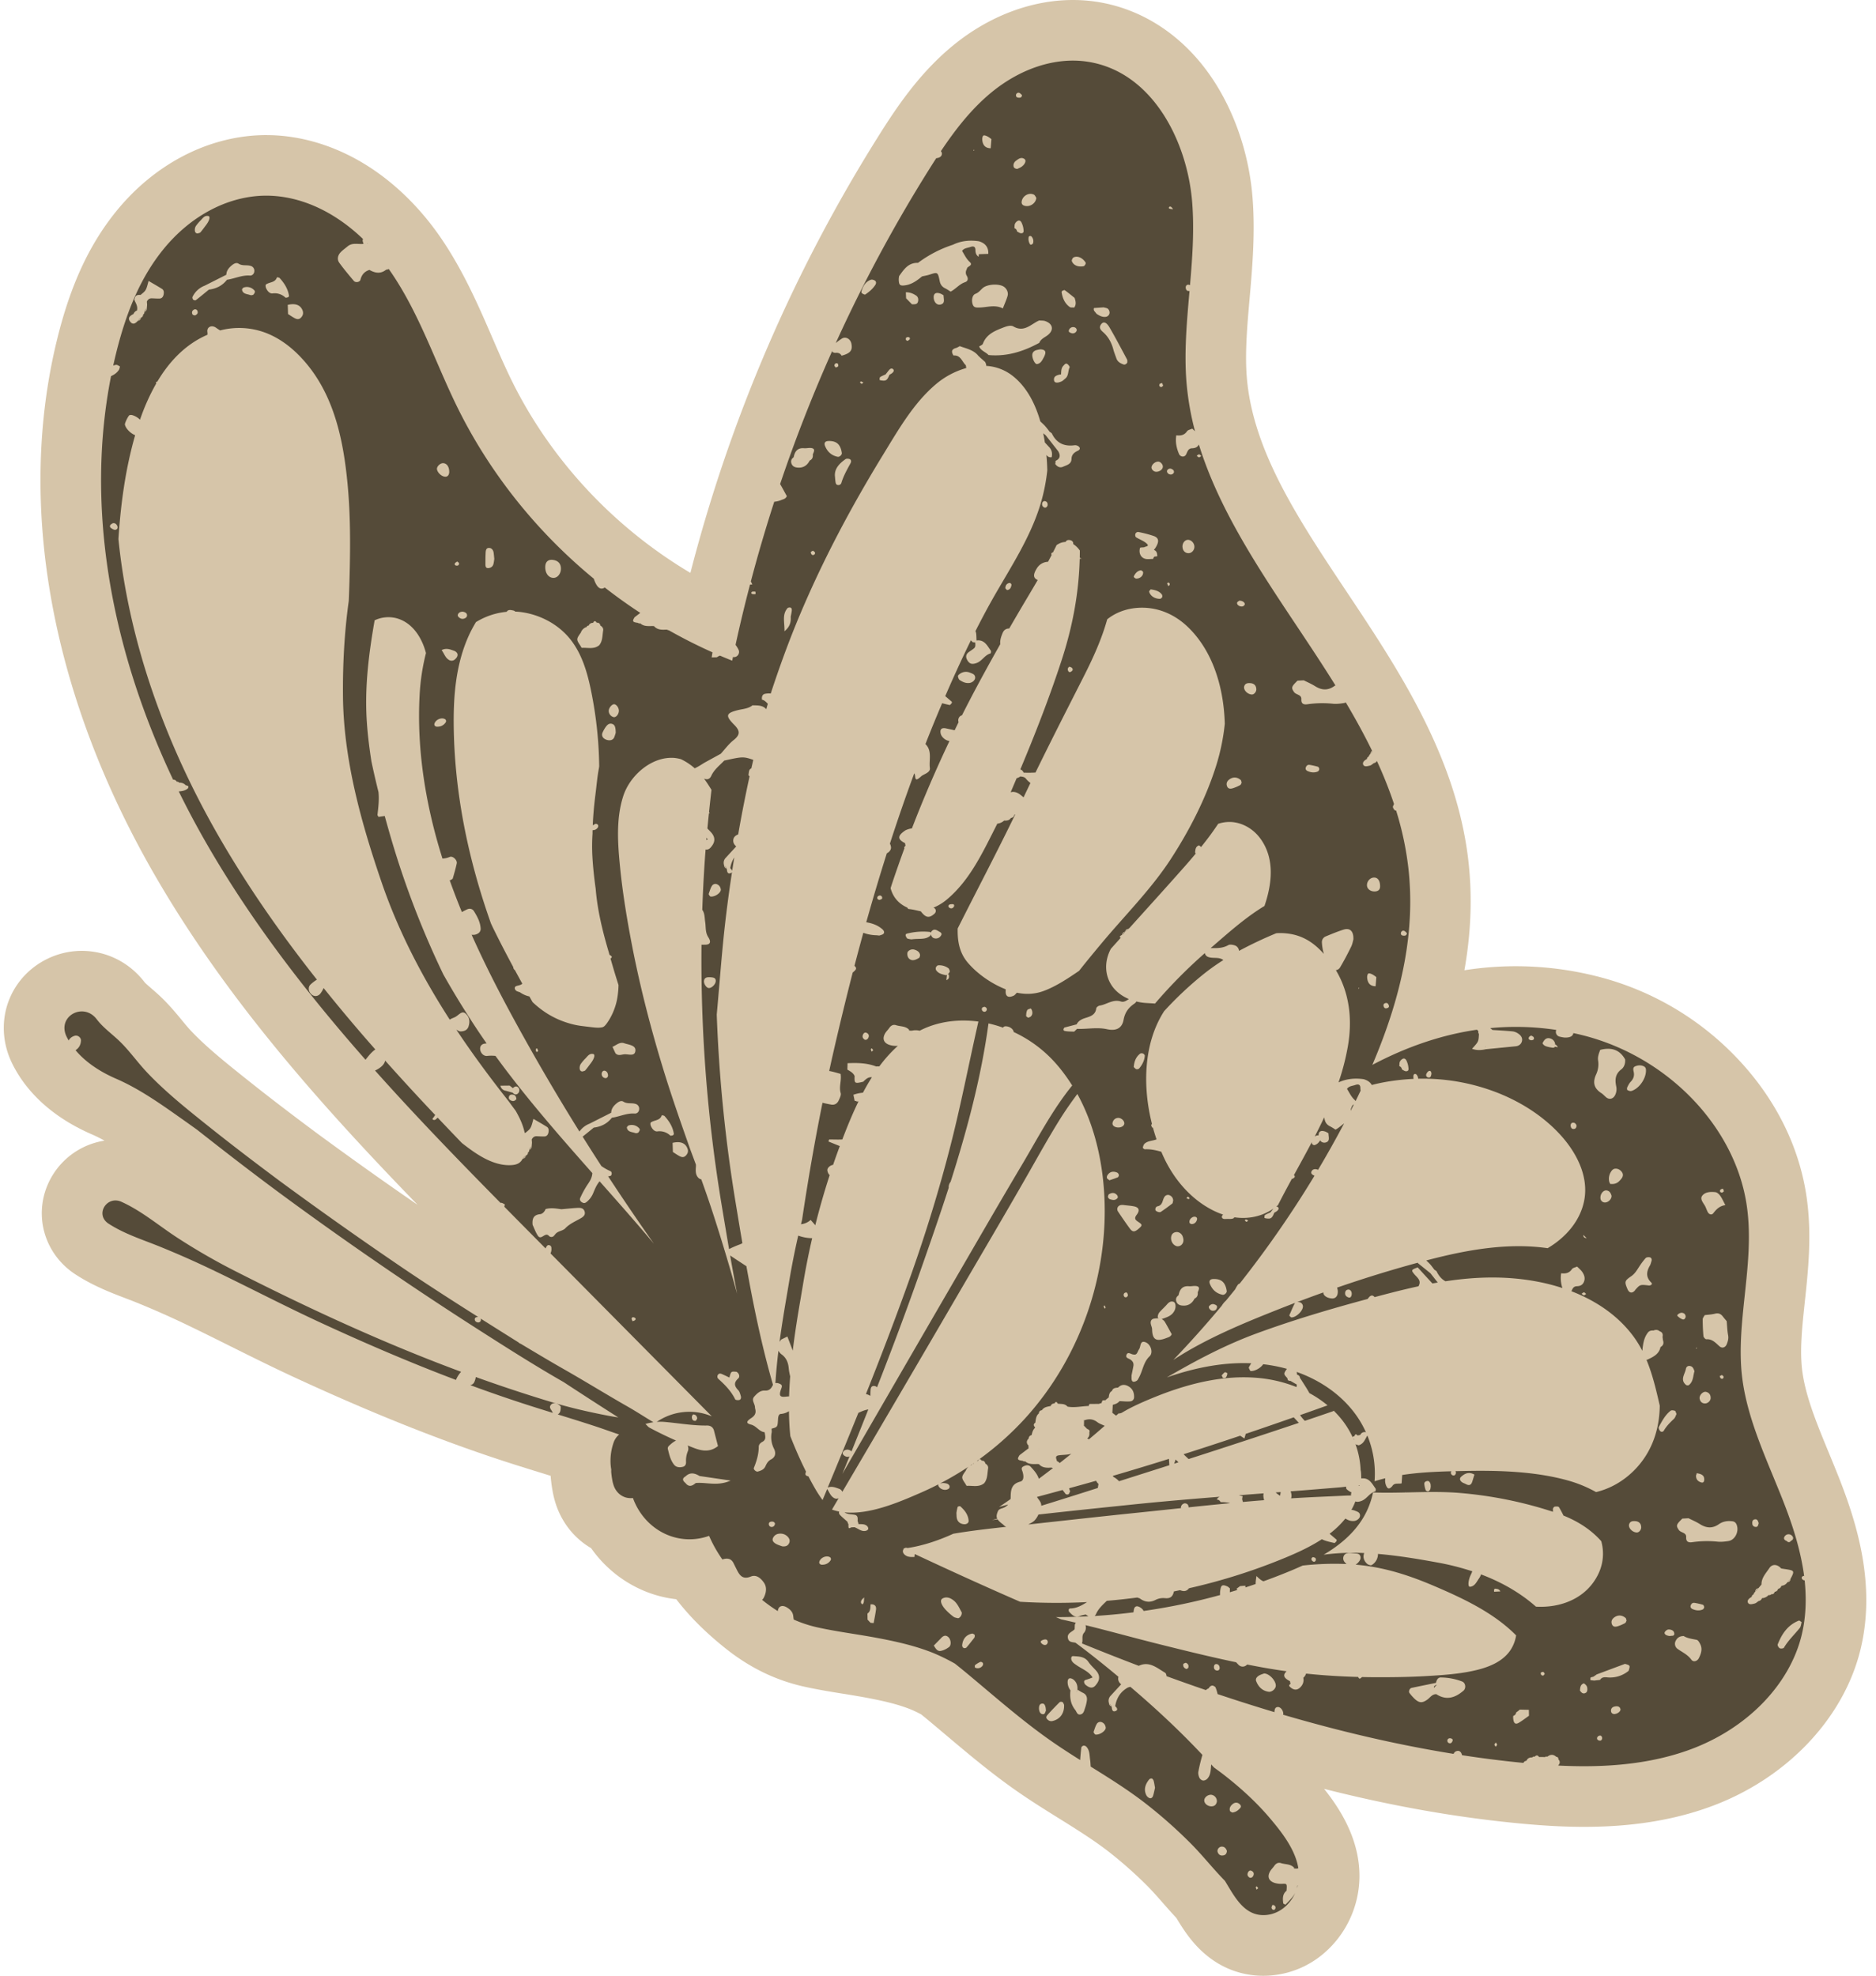 <?xml version="1.0" encoding="UTF-8"?>
<!DOCTYPE svg PUBLIC '-//W3C//DTD SVG 1.0//EN'
          'http://www.w3.org/TR/2001/REC-SVG-20010904/DTD/svg10.dtd'>
<svg data-name="Layer 1" height="3000.0" preserveAspectRatio="xMidYMid meet" version="1.0" viewBox="80.1 -0.0 2848.8 3000.0" width="2848.8" xmlns="http://www.w3.org/2000/svg" xmlns:xlink="http://www.w3.org/1999/xlink" zoomAndPan="magnify"
><g id="change1_1"
  ><path d="M2872.61,2243.65c-4.54-11.49-9.21-22.84-13.73-33.82l-1.72-4.18c-18.74-45.43-36.44-88.34-40.73-128.12-3.22-30,.49-64.59,4.42-101.3,5.08-47.37,10.83-101.06,2.82-157.43-11-78-47.89-151.62-106.61-213A441.39,441.39,0,0,0,2507.18,1483a502,502,0,0,0-203.31-9.76c10-56.47,12.09-110.73,6.32-163.58-17.38-159.37-106.41-293-185-410.92-73.41-110.21-142.74-214.31-151.78-326.14-3-36.88.71-78.82,4.28-119.38,4.09-46.63,8.73-99.48,4.41-153.49-5.16-64.86-26.61-128.59-60.41-179.45C1878.34,55,1815.47,13.19,1744.66,2.6A241.1,241.1,0,0,0,1709.33,0c-63.14,0-127.84,24.59-182.18,69.23-51.16,42-86,94.23-114.56,139.85A2344.94,2344.94,0,0,0,1128.5,869.87C1012,800.67,915.67,697.57,856.34,576.23c-9.93-20.29-19.44-42.26-28.63-63.51C807.07,465,783.67,411,749.5,361.13,717.67,314.69,677.77,276,634.1,249.28c-47.14-28.87-98.94-44.13-149.79-44.13-2.69,0-5.37,0-8.05.13H476c-82.59,2.78-162.88,45.28-220.27,116.61-40.54,50.39-68.71,111.54-88.66,192.44-62.34,252.69-9.44,542.51,149,816.06,108.92,188.08,251.74,348,398.17,499-50.11-34.41-101.81-71.18-154.11-109.61-43.09-32.09-77.85-58.81-109.44-84.12-28.35-22.67-57.65-46.11-81-70.92-4.13-4.39-8.78-10-13.7-16-8-9.73-17.15-20.75-28.42-31.91-6.38-6.3-12.45-11.55-17.8-16.18-3.47-3-8.2-7.09-9.81-8.86-23.27-30.53-58.13-48-95.74-48-40.9,0-79.59,21.42-101,55.9-21.49,34.64-23.12,77.86-4.4,115.57,22.66,45.71,64.48,82.79,120.89,107.21,6.3,2.73,12.68,5.93,19.11,9.48a112.71,112.71,0,0,0-90.72,79.08c-13.92,47.17,4.94,97.11,46.95,124.26,26.72,17.27,53,27.3,76.12,36.16,6.08,2.32,11.81,4.52,17.27,6.73,25.78,10.47,52.27,22.23,78.73,35,20.88,10.06,42.24,20.69,62.9,31,31.5,15.68,64.06,31.88,97.18,47.2,121.58,56.24,230.66,99.48,333.5,132.19,13,4.13,26,8.17,38.64,12.08l16.89,5.24c.07,1.17.16,2.4.28,3.69l.09.92a220,220,0,0,0,3.62,23.8c.7,3.32,1.56,6.7,2.54,10.06,8.85,30.72,28.58,56,54.93,71.37,30.21,43,77.24,71.65,129.29,77.55,20.26,26.3,44.81,50.77,75.06,74.85,36.85,29.29,75.87,48.23,119.31,57.89,20.59,4.57,40.43,7.77,59.62,10.85,11.26,1.81,21.9,3.53,32.18,5.43,23.7,4.41,48.55,9.66,69.81,18.23a173.09,173.09,0,0,1,15.91,7.59c2.76,2.23,5.64,4.58,8.69,7.09,9.55,7.92,19.34,16.18,28.81,24.16,33.29,28.07,67.72,57.11,105.65,83.71,22.07,15.5,44.23,29.31,65.66,42.66,27.7,17.27,53.87,33.58,77,51.68a641.87,641.87,0,0,1,57.68,51.2c7.43,7.43,15.16,16.22,23.34,25.52,6.62,7.53,13.4,15.25,20.74,23.09,7.93,13.19,18.64,30.47,34.18,46.11,34.24,34.46,72.06,41.69,97.77,41.69,2.22,0,4.48-.05,6.76-.16,40.42-2,77.26-20.7,103.74-52.76a155.27,155.27,0,0,0,35.56-98.35c.1-57.62-30.83-103.92-53.68-132.55,103.92,26.35,202.59,43.65,298.94,52.69,36.15,3.4,66.55,5,95.65,5,72.09,0,134.47-9.86,190.7-30.17,116-41.91,204-133.92,229.48-240.11C2928.87,2406.46,2900.2,2313.68,2872.61,2243.65Z" fill="#d6c5a9"
  /></g
  ><g id="change2_1"
  ><path d="M1555.8,2224.35a17.21,17.21,0,0,0-2.62,1.12c1-.64,1.9-1.29,2.85-1.94A3.05,3.05,0,0,0,1555.8,2224.35Zm2.54-1.69h0a11.47,11.47,0,0,1,.65-1.15l-1.53,1.06a3.17,3.17,0,0,1,.88.09Zm-366.43-900.3q1.56-10.18,3.22-20.35a42.06,42.06,0,0,0-6.13,16.4A7.42,7.42,0,0,1,1191.91,1322.36Zm384.33,900a7.18,7.18,0,0,1-2-.38,5.27,5.27,0,0,0,2,.38Zm183.45-95.44-1.21-.66,1,.89Zm28.85-712.14a22.76,22.76,0,0,0,5.17-4.31l-5.15,4.28Zm-24.27,707.73c.09,0,.18,0,.26,0l-.8-.62.54.65Zm-496.89-65.69a17.15,17.15,0,0,1-5.18-5.88c-1.94,16-3.56,32.57-4.61,49.23,2.38-.61,4.74.15,7.05,1.2,4.16,1.9,2.7,4.66,1.56,7.92-3.39,9.7-2,12.33,6.75,11.42,1.86-.19,3.67-.37,5.42-.45.32-10.14.89-20.31,1.67-30.41a82.19,82.19,0,0,1-2.22-12.36C1277.06,2069,1274.27,2062,1267.38,2056.79ZM883.83,1746.21c1.25-2.06,2.49-4.12,3.74-6.17C886,1741.9,884.29,1743.67,883.83,1746.21Zm299.92-427.35c-.81-2.25-2.76-3.61-4.22-5.35l4.22,5.35Zm600,100.77v0a12.06,12.06,0,0,0,4.78-4.9s0,0-.08.06C1786.89,1416.42,1785.32,1418,1783.76,1419.63Zm-491.51,456.54q-8.1,35.26-14,71.06l-3.17,18.77c-3.54,20.72-7.69,45.22-11.19,71.51a38.18,38.18,0,0,1,2.49-3.54l9.4-4.59c2.72,7.13,5.46,14.24,8.17,21.37,3.72-30.66,8.52-59,12.31-81.14l3.19-18.89q5.85-35.64,14-70.79a8.64,8.64,0,0,1-1.7.1A64.85,64.85,0,0,1,1292.25,1876.17ZM1153,1272.09c-.1,1.12-.21,2.24-.3,3.36.7-.28,1.4-.56,2.1-.82A26.78,26.78,0,0,0,1153,1272.09ZM434.6,1928.68a953,953,0,0,1-84.87-49.11c-28.4-18.4-54.27-40.79-85.26-54.77-22.27-10-40.65,19.54-19.43,33.26,24.43,15.79,51.32,24.07,78.09,34.92q41.1,16.69,81.12,35.94l.74-.24-.09.55,2.26,1.07c53.08,25.55,105.27,52.79,158.78,77.55,67.87,31.39,136.63,61,206.55,87.43a40.89,40.89,0,0,1,7.85-12.34q-13-4.83-25.93-9.77C645.05,2031.26,538.91,1981.8,434.6,1928.68ZM294.25,482.2a17,17,0,0,0-4.87,4.95l4.87-4.94ZM1638,1182.29c-2.31-2.76-5.46-3-8.63-3.28h0a14.51,14.51,0,0,1-5.45,2.6c-1.92,4.52-3.83,9.05-5.76,13.55-1.11,2.59-2.21,5.2-3.31,7.79,4.56-1.28,9.55-.18,14.34,3.5,1.78,1.36,3.51,2.79,5.25,4.22q5.19-10.92,10.45-21.8A33,33,0,0,1,1638,1182.29Zm-414-28.52c-1,4.33-2,8.68-3,13h0c-3.39,1.15-3.56,4.84-4,8-.11.78-.21,1.57-.3,2.35h0l1.66,1.62q-9.16,42-16.67,84.7c-.21,1.16-.4,2.31-.6,3.47-3.46,1.5-6.67,3.51-7.38,7.79s1.1,7.63,4.24,10.37a2.93,2.93,0,0,0,0,.29c-5.28,5.73-10.57,11.44-15.83,17.19a10.81,10.81,0,0,0-2.52,11,5.48,5.48,0,0,0,4.19,5.35h-.11c.59,3.7.57,9,6.18,6.78a3.65,3.65,0,0,0,1.82-1.37c-5.43,35.46-10,71-13.52,106.77-3.56,36.47-6.32,73-9.65,109.49a2253.17,2253.17,0,0,0,28.87,286.75l2.37,14.33c2.49,15,5,30.36,7.72,46a26.46,26.46,0,0,1-4.84,2.22,145.2,145.2,0,0,0-15.16,6.62c-.09,0-.16.12-.25.17-3-17.57-5.89-34.81-8.67-51.52l-2.39-14.33a2272.27,2272.27,0,0,1-30.8-396.4,15.45,15.45,0,0,0,3.9,0c8.83.5,11.54-3.36,6.46-11.23-4.84-7.49-3.55-15.44-4.76-23.22-1-6.33-.49-13.08-4.41-18.48q1.33-39.48,4.07-78.83c.3-4.26.65-8.52,1-12.78,3,.59,6-.51,8.88-4.54h0c6-7.32,5.75-14.47-.57-21.47-1.81-2-3.74-3.92-5.6-5.89q1.08-11.52,2.28-23c.45-.14.91-.28,1.39-.41-.47-.51-.85-1-1.2-1.44q1.77-16.93,3.72-33.84c-3.63-5.84-7.3-11.61-11.35-17.08,4.27,1.88,8.48,1.41,11-4.09,4.53-9.88,12.76-15.87,19.75-23.25C1207.51,1148.82,1208.78,1148.55,1224,1153.77Zm-57,335.69c.06-5.5-4.71-5.24-8.68-5.69-3.87,0-8.08-.08-9.08,5.12-.83,4.33,3.2,10.74,6.84,11.32C1160.23,1500.88,1166.9,1494.86,1167,1489.46Zm7.76-138.64c-.66-4-2.3-6.44-5.35-7.92a6.18,6.18,0,0,0-8.23,2.24c-2.09,3.22-3.07,7.17-4.47,10.83-.27.71-.59,1.76-.27,2.28.74,1.2,1.79,3,2.84,3.1C1166.19,1362,1174.87,1355.46,1174.72,1350.82ZM297.43,477.48h0Zm1470.79,2113.8c-.81-2.25-2.75-3.61-4.22-5.35l4.22,5.35ZM288.59,471.32v0q.56-.49,1-1c-.32.31-.64.62-1,.95ZM2131.21,1686.59c1.66-3.26,3.28-6.51,4.89-9.74-.69.46-1.4.92-2,1.4-1,.81-1.29,2.55-1.91,3.86h0A10.09,10.09,0,0,0,2131.21,1686.59Zm-474.33,516.58a7.29,7.29,0,0,0,.48.57,8.37,8.37,0,0,1-.45-.77ZM991.77,949.91a7.11,7.11,0,0,1-2-.38,5.27,5.27,0,0,0,2,.38Zm724.4,1615.62c-.55,1.64-1,2.85-1.39,3.82A9.17,9.17,0,0,0,1716.17,2565.53Zm1078.25-163.08,4.66-5A29.59,29.59,0,0,0,2794.42,2402.45Zm-536.56,160.31a30.31,30.31,0,0,1,3.8-4.12,3.71,3.71,0,0,1-.28-.41C2257.71,2559.84,2257.14,2561.32,2257.86,2562.76Zm492.53-151.13-4.68,5a17.62,17.62,0,0,0,4.63-4.95h0ZM299.36,473.79q1.86-3.09,3.74-6.17C301.52,469.48,299.82,471.26,299.36,473.79ZM1614.68,2304.72h0Zm0,0,0,0,0,0ZM1863,2222.49l6.68-2.14a41,41,0,0,0-4.58-4.14A21.33,21.33,0,0,1,1863,2222.49Zm21,189.47c.44.06.87.11,1.29.18-.28-.11-.55-.18-.83-.28Zm-242.33-97.18c55-6,110-12.15,165-17.81,22.26-2.29,44.51-4.68,66.76-7a3.65,3.65,0,0,1-.06-1.09,6.8,6.8,0,0,1,5.72-6.21c3.52.09,5.65,1.81,5.86,5.39,0,.23,0,.46,0,.69q31.49-3.3,63-6.34c-1.54-.61-3.78-.88-7.14-1.27-2.34-.28-4.73-.19-7.09-.27h0c-1.22-2.23-2.88-3.8-5.59-3.87l-.26-.24h0a9.61,9.61,0,0,1,4.34-4.08c-45.41,3.6-90.79,7.48-136.09,12.19-46.38,4.81-92.77,9.58-139.1,14.81a34,34,0,0,1-5.69,8.78C1648.59,2311.35,1645,2312.89,1641.58,2314.78Zm494.54-129.94a4.81,4.81,0,0,1-1-.57c.33.74.63,1.5,1,2.25Q2136,2185.69,2136.12,2184.84Zm-111.27,80.7-7.61.57a39.16,39.16,0,0,0,6.56,5A44.67,44.67,0,0,0,2024.85,2265.54Zm-367.26-66.09-.3.17v.08l.36-.19Zm487.9,52.53c-.08.62-.15,1.25-.24,1.87A8.86,8.86,0,0,0,2145.49,2252Zm-6.93-580.13q3.92-8,7.66-15.88a16.36,16.36,0,0,1-.42-3.79c0-5.41-2.89-6.47-7.74-4.76-3.4,1.19-7.21,1.44-10.16,3.52a9.1,9.1,0,0,0-2.4,2.43c3.63,5.72,6.36,12,11.58,16.73A7.47,7.47,0,0,1,2138.56,1671.85Zm-172.3,604.48c.38,1.41.72,2.88,1.19,4.25q10.83-1,21.67-1.89c3.51-.29,7-.54,10.54-.82-1-3.67-1.58-7.33-.76-10.37l-16.81,1.28-20.71,1.59a31.34,31.34,0,0,0,5.59,1.29c-.24,1.56-.47,3.11-.71,4.67Zm176.61-20.92a13.08,13.08,0,0,1,1.08.89,5.39,5.39,0,0,0,.7-.93C2144.06,2255.37,2143.47,2255.39,2142.87,2255.41Zm-287.14-30.6c-.17-3.35-.46-6.57-.59-9.66q-42.44,13.28-85.08,25.77a11.3,11.3,0,0,1,.29,1.31,33.36,33.36,0,0,1,9,6.85Q1817.55,2237,1855.73,2224.81Zm269.94,37a3.8,3.8,0,0,1-1.29-4.52c-2.88.38-5.71.74-8.44,1-14.12,1.2-28.25,2.33-42.38,3.49-11.22.93-22.43,1.79-33.65,2.66,1.49,4.22,1.75,7.69.68,10.63q20-1.23,40-2.16c14.11-.64,28.24-1.23,42.37-1.95,2.89-.14,5.82-.18,8.74-.24a7.29,7.29,0,0,1,.67-4.56A30.82,30.82,0,0,1,2125.67,2261.76Zm-470.12,12.55c2.64,3.78,5.86,7.09,5.66,12,28.76-8.84,57.39-17.94,85.88-27q.5-3.06,1-6.12h0c-.19-.18-.33-.36-.51-.54a16,16,0,0,1-3.1-4.31q-20.42,5.78-40.92,11.36a17.55,17.55,0,0,0,1.56,4.56c-1.2,2.19-1.61,4.09-2.69,4.62s-3.64.33-4.29-.51c-1.5-2-3-4-4.48-6q-19.44,5.28-38.9,10.49A8.56,8.56,0,0,0,1655.55,2274.31ZM638.62,370.18c-.22-.23-.44-.47-.67-.7l0,.6ZM1685.2,2218.75a6.6,6.6,0,0,1,3.93,2.82c6-4.67,11.9-9.42,17.82-14.17-6.15,1.85-12.76,1.44-19.11,2.39-6.61,1-3.32,5.49-2.64,9Zm365,644.24a27.7,27.7,0,0,1-.71,4.49c.48-1.46.89-2.94,1.25-4.43l-.54-.06Zm286.16-1274-.5,0c.06.42.08.85.13,1.27A5.2,5.2,0,0,1,2336.34,1589Zm-172.07-447.56-.15-.3-2.88,3.1A23,23,0,0,0,2164.27,1141.44Zm651.89,1340.65c-18.36,76.45-84,143.53-171.28,175.06-52.61,19-108.06,24.7-159.44,24.7-13.27,0-26.24-.4-38.85-1a3.08,3.08,0,0,0-.09-.48c2.83-3,2.8-6.08,0-9.1h0c.2-2.23-.8-3.47-3.06-3.65-4.65-4.25-9.3-3.85-13.94,0h0a1.71,1.71,0,0,0-2.82.29h0l-9.52-.06c-2.18-3.56-4.56-2.61-7-.26h0a1.9,1.9,0,0,0-2.93.85c-3.91-.1-7.22.94-9,4.79l-.54.47a4.91,4.91,0,0,0-4.19,3.1q-46.71-4.53-93.25-11.71c-.16-.61-.33-1.21-.53-1.8-1.1-3.11-3.44-5.46-7.09-4.57a6.83,6.83,0,0,0-5.19,4.39c-86.94-14-173.37-34.38-259-59.5.15-.43.3-.86.44-1.29-.16-5.16-4.09-10.34-8.14-10.37-4.36,0-5.07,3.65-5.31,6.69a10.14,10.14,0,0,0,0,1.1q-43.35-13-86.4-27.44a57.62,57.62,0,0,0-3-9.9c-.6-1.56-3.84-3.24-5.55-3a7.35,7.35,0,0,0-4.83,4.07,16,16,0,0,0-4.37,2.78q-29.94-10.26-59.72-21.13c-.33-2.51-1.06-4.55-2.22-5.23-12.44-7.32-24.14-18.1-40-10.49q-43.29-16.47-86.21-34c1.88-5.58-1.12-11.85,3.36-16.44a12.45,12.45,0,0,0,2-11.31c38.19,9.43,76.12,20,114.3,29.51S1918.87,2516,1957.2,2524q1.65,1.73,3.27,3.46c4.15,4.49,9.91,3.9,13.51-.05,9.34,1.84,18.69,3.63,28.08,5.26q15.9,2.77,31.81,4.95c-6.18,5.83-4.45,10.23,5.16,15.08h0a33.15,33.15,0,0,0,.82,4.2c-1.77.82-2.76,2.51-1.57,3.72,5.67,5.84,11.13,6.38,16,1.78,4.24-4,6.14-8.93,5-14.81h0l0-.08a13.79,13.79,0,0,0,4.16-6.32c26.29,2.76,52.65,4.4,79.15,5.1,1.22,3.31,2.73,3.26,5.69.14q9.49.2,19,.25c26.34.1,52.69-.18,79-1.74,25.23-1.49,51.05-3.13,75.71-9.06,20.42-4.88,42.18-13.84,53.32-32.75a56.74,56.74,0,0,0,7.1-19.93c-34-34.54-81-56.46-125.09-75.29-35.39-15.09-70.34-26.62-108.73-31.14-3.31-.39-6.62-.7-9.93-1a16,16,0,0,0,3.72-3c2.78-3,5-6.54,3.13-10.67-1.44-3.27-5-3.19-8.13-3.48l-5.65-.53a37.62,37.62,0,0,0-3.82,0c-3.3.29-6,1.5-7.42,4.82a8.67,8.67,0,0,0,1.48,8.92,16.13,16.13,0,0,0,3,3,436.13,436.13,0,0,0-66.72,2.31q-8.41,3.81-16.67,7.28-21.21,8.85-42.84,16.61c-4.09-1.56-7.33-4.81-10.67-8-.8,5.58-1.33,9.35-1.22,12.15q-7.72,2.65-15.51,5.16c0-.86-.08-1.73-.13-2.6v-.06l-7.72.65-.25,0h0l-4.33,3.22-.95.7a11,11,0,0,0,1.06,2q-5.67,1.74-11.37,3.42c0-1.94.09-3.88.13-5.83-1.23-1-2.33-2.29-3.73-2.93-6.84-3.13-9.41-2.26-10.47,3.44a37.38,37.38,0,0,0-.83,7.06,20.77,20.77,0,0,0,.14,2.48,930.33,930.33,0,0,1-116.28,24.21c-.94-3.41-7.82-8.06-11.13-6.94s-3.56,4.83-4,8c0,.34-.09.68-.13,1q-29.41,3.71-59,5.56a10.56,10.56,0,0,0,2.27-3.3c3.79-8.27,10.17-13.83,16.25-19.74q23.14-1.93,46.19-5l3.67,1.26c7.7,5.67,15.48,6.89,24.43,2.2a25.75,25.75,0,0,1,13.87-2.5c7.88.81,11.77-2,13.54-9.53a4.3,4.3,0,0,1,.26-.71c3.1-.62,6.2-1.24,9.3-1.89,4.76,1.94,9.13,2.37,13.13-2.39h0l.76-.63a894.06,894.06,0,0,0,147.28-46.88c18.12-7.55,37.09-16.34,54.21-27.5a9,9,0,0,0,1,.6c5.59,2.56,11.84,3.75,17.89,5.16.82.19,2.12-1.74,3.2-2.68.08-.79.53-2,.2-2.3-3.56-3-7.06-6.07-10.67-9a138.76,138.76,0,0,0,24-23.13c3.63,2.23,7.59,4,12.13,3.75,5,.08,10-3.85,10.11-8.05.11-5.17-4.06-6.14-7.65-7.62a16.85,16.85,0,0,0-5.46-1.26l.13-.23a83.47,83.47,0,0,0,5.89-12.6c2.41,1,5.28.68,9-.63,8.5-3,12.4-12.3,21.27-14.6.51-.13,1.06-3.34.4-4.26-5.43-7.54-9.63-17-21.64-15.38h0c0-.74-.1-1.51-.12-2.29-.16-5.19-.26-8.35-.93-10.43a130.5,130.5,0,0,0-7.8-39.36,7.69,7.69,0,0,0,2.78,1.14h0l2.26.67,2.16-1c5.88-2.81,7.65-8.92,10.85-13.82a151.78,151.78,0,0,1,10.92,69.37c5.38-1.7,10.83-3.2,16.32-4.54a19.92,19.92,0,0,0,1.65,12c2.76,5.74,5.75,3.22,8.73.22,3.42-5.93,9.53-3.29,14.42-4.52h0c.28-4.24.59-8.48.85-12.71,24.63-3.79,49.87-5,74.86-5.65a2.23,2.23,0,0,0-.71.91,4.11,4.11,0,0,0,2.69,5.31c2.66.88,4-.91,4.75-3.28a4,4,0,0,0-.82-3.09l14.59-.31c51.18-1,106.77.61,156.33,14.48a193.78,193.78,0,0,1,42.71,17.6c21.47-5.15,41.2-16.4,57.58-32.73,27.17-27.12,38.77-62.32,39.13-98.53-5.37-23.53-10.91-47.4-20.19-69.63a4.38,4.38,0,0,0,1.73-.36c8.6-4,17.27-8.1,19.56-18.75l.12-.27c4.45-2.4,5.18-6.08,3.61-10.54-.18-1.6-.36-3.2-.55-4.8.76-3.94,0-7.11-4.3-8.52-2.94-2.54-6.18-2.58-9.6-1.18h0c-3.29-.29-6.27.39-8.39,3.13-6.4,8.27-7.4,18-8.47,27.71a156,156,0,0,0-12.51-20.58c-23.8-32.86-57.8-55.5-95.13-69.91,1.65-3.76,3-7.48,8.36-7.63,5.21-.14,9.13-2.11,10.95-7.51,1.74-5.13.08-9.64-2.51-13.64-2.11-3.27-5.37-5.8-8.11-8.67h0c-2.75,1.28-6.57,1.82-8,4-4.21,6.15-9.82,6.9-16.3,6.15a47.55,47.55,0,0,0,1.93,22.45,308,308,0,0,0-38.76-9.89c-47-8.83-93-7.35-138.83-.39-5.43-2.9-9.88-7.71-13.27-14.67-.61-1.25-2.35-2-3.57-2.92-2.39-3-4.55-6.31-7.23-9.07-1.64-1.69-3.34-3.33-5.07-4.95l4.12-1.08c58.8-15.28,120.3-26.13,180.19-17.55,26.83-15.86,48.95-40.5,55.31-71.41,7.91-38.57-12.84-76.31-38.59-103.46-26.94-28.46-61.86-49.73-98.5-63.28a310.34,310.34,0,0,0-111.8-19.22c-1,0-2,0-3,.08a10.38,10.38,0,0,0-2.94-6.67c-.46-.48-1.45-.45-2.19-.66-.62.44-1.66.77-1.8,1.33a14,14,0,0,0-.08,6.23,330.51,330.51,0,0,0-48.54,5.8c-5,1-10,2.17-14.92,3.46-2.35-4.27-6.58-7.13-12.36-8.81h0q-21.21-3-38.15,4.86a357,357,0,0,0,14.21-55c7-40.8,2.47-80.73-18.24-115.42A8.28,8.28,0,0,0,2115,1469c6.1-10.2,11.6-20.78,16.86-31.44,2.07-4.2,2.81-9.06,3.42-11.12.51-12.83-5.38-17.91-15-14.87-9.13,2.88-18,6.57-26.91,10.24a9.33,9.33,0,0,0-5.87,9.6,75.89,75.89,0,0,0,2.93,17c-13-14.62-27.59-25.46-47.81-29.76a90.38,90.38,0,0,0-24.41-1.64,613.37,613.37,0,0,0-56.61,26.8,9.57,9.57,0,0,0-7-8.53c-2.92-.83-6.89-1.54-9.2-.23-8,4.58-16.49,4.75-25.26,4.52a9.38,9.38,0,0,0-1.73.14l.32-.29c25.81-22.22,52.08-46,81.52-63.77,11.65-33.94,16-72.64-6.67-103-10.1-13.51-25.43-22.94-42.38-24.43a53.46,53.46,0,0,0-21.24,2.66q-5.72,8.55-11.8,16.85c0,.1-.1.2-.14.3s-.29.25-.41.43c-4.4,6-9,11.86-13.65,17.69a15.27,15.27,0,0,0-3.11-2.53h0c-5.4,1.8-5.51,6.46-5.94,10.94.35.47.7.94,1.06,1.39q-8,9.66-16.41,19.17c-27.92,31.62-56.34,62.86-84.57,94.26l-.21-.07-1,1.13c-2.87.07-4.5,1.64-5.24,4.27a6.14,6.14,0,0,0-4.79,4.93c-3,1.54-4.35,3-1.72,4.25q-7.47,8.35-15,16.73c-9.65,17.93-10.18,39.46,2,56.82,6.17,8.77,15.39,15.33,25.29,19.49-3.76,2.54-7.63,5.16-11.93,3.77-12.21-3.94-21.51,4.49-32.31,6.18-2,.31-5.06,2.51-5.25,4.12-1.2,10.13-9,12.36-16.69,14.76-5.56,1.73-10.37,4.22-13.14,9.63h0l-18.49,4.82c-1.8,2-2.32,4.6.55,5.2,4.59,1,9.42.78,14.15,1.07l4.44-4.26h0c15.13.63,30.27-2.81,45.44.52,13.53,3,22.78-1.07,25.2-14.16,2.12-11.49,7.61-18.69,16.47-24.7a9.52,9.52,0,0,0,3-3.22,77.94,77.94,0,0,0,12.77,2.15c5.21.43,10.35.55,15.5,1a756.23,756.23,0,0,1,75.71-76.61,7.76,7.76,0,0,0,3.79,5.32c7.72,3.73,17-.28,24.29,5.23a337.21,337.21,0,0,0-28.08,19.79,536.87,536.87,0,0,0-61.85,57.82c-31.19,48.45-33,113.72-18.51,171.11a3.57,3.57,0,0,0-1,2.15c-.17,1.16,1.1,2.54,1.73,3.82.23-.13.49-.24.74-.36q2.49,9.12,5.5,17.91c-5.8,2.42-12.9,2-18,6.46-1.56,1.36-2.35,3.9-2.81,6-.14.67,2,2.66,3.06,2.62,8.64-.4,16.82,1.36,25,3.75,1.18,2.78,2.38,5.54,3.64,8.23,16.25,34.94,43.24,66.16,78.67,82.6a108.48,108.48,0,0,0,11.5,4.55,17,17,0,0,0-1.1,1.31c-1.45,2-.83,4.41,1.88,5.21,1.42.43,3.08.08,7.78.08a19.45,19.45,0,0,0,6.14-.48,3.76,3.76,0,0,0,2.4-2c21.18,3.12,41.9-1.19,59.32-13.13-1.56,1.87-3,3.8-4.57,5.71h0c-2.75,1.3-5.68,2.35-8.17,4-.88.6-.79,2.77-.9,4.24,0,.21,1.33.65,2.08.77,7.71,1.2,9.39.07,12.92-8.55a28.89,28.89,0,0,0,3.94-2.39c1.69-1.45,3.58-3.51,2-5.59a3.36,3.36,0,0,0-3-1.38c.85-.67,1.73-1.31,2.57-2,6.83-13.51,14-26.89,21.29-40.25a3.65,3.65,0,0,0,.35.14c.89.25,2.28-1.31,3.44-2,.86-1.57.59-2.9-.91-3.38,9.15-16.74,18.4-33.45,27.28-50.31a10.79,10.79,0,0,0,.18,2.19c.21,1,2.56,2.61,3.62,2.4,3.58-.71,6.94-3.8,8.78-7.32a7.56,7.56,0,0,0,8.24,3.33c6.62-1.59,5-7,4.63-11.66-.06-.8-.14-1.59-.21-2.39h0a32.24,32.24,0,0,0-4.2-2.35c-7-2.68-10.87-.6-10.72,5.58a8.37,8.37,0,0,0-5.89,1.71q7.47-14.45,14.4-29.1c.19.87.38,1.78.59,2.8,1.09,5.28,3.64,8.61,8.35,10.86a87.29,87.29,0,0,1,8.18,5h0c4.84-2.47,8.77-6.29,13.12-9.52q-18.88,35.77-39.56,70.52c-.51-.2-1-.38-1.56-.55-3.2-1-6.43-.46-8.11,2.44-2.17,3.74,1.06,5.58,3.78,6.89l.47.18a1600,1600,0,0,1-113.7,163.89,4.3,4.3,0,0,0-2.86,1.94,54.22,54.22,0,0,0-3.9,6.64q-6.94,8.65-14,17.2a33.77,33.77,0,0,0-6.48,7.86Q1900,2025.1,1861.78,2065c48.44-31.79,104.32-54.91,156-75.46q14.36-5.71,28.87-11.24c-3.31,6.12-5.88,12.65-8.78,19.2,1.18,1.07,2.2,2.81,3.28,2.85,6.79.26,17.27-9.4,17.51-16.49a6.68,6.68,0,0,0-5.63-6.7,12.62,12.62,0,0,0-3.11-.09q19.77-7.51,39.78-14.66c0,.23,0,.47,0,.7.31,4.42,5.85,8,13,8.45,5.13.31,8.52-3.14,8.87-9a17.42,17.42,0,0,0-1.07-7.43c40.48-14,81.48-26.69,122.52-37.81l.45.83h0l18.82,15.14,11.07,14.11c-2.68.46-5.36.93-8,1.43-7.54-8.08-15-16.28-22.42-24.42h0c-9.74,3.56-10.17,4.22-5.29,10.12,4.48,5.42,11.57,9.75,6.47,18.46l-.06.1c-13.74,3-27.48,6.27-41.23,9.82q-12.63,3.25-25.27,6.61a11.15,11.15,0,0,0-1.86-1.67c-2.23-1.52-4.71-.34-6.37,1.51-.86,1-1.67,2-2.47,3-56.42,15.15-112.78,31.88-167.46,51.91-48.91,17.89-93.32,41.58-137.42,67.2,46.29-16.06,88.44-23.17,128.17-21.48-1.23,2-2.41,3.93-3.5,6-.66,1.24,1.41,4,2.11,5.69,6.17.87,15.52-4.18,19.56-10.24a234.94,234.94,0,0,1,36,7c-5.24,7.62-5.18,7.71.56,14h0l.24.28c.12,2.86,1.56,4.23,4.46,3.93h0l9.84,5.69a33.81,33.81,0,0,0-.41,3.81,208.31,208.31,0,0,0-63.57-14.3c-45.27-3.09-94.62,6.42-150.67,29-15.45,6.24-35.18,14.6-50.56,23.94a10.29,10.29,0,0,1-5.52,1.4c-1.06,1-2.15,1.9-3.22,2.86l-.73.37h0l-5.49-4.2h0q.33-6.09.67-12.18h0c3.93-.92,7.58-2.38,10.29-5.56h0c5.4.19,10.84.85,16.18.37a6.23,6.23,0,0,0,5.86-6.15c.26-6.65-1.81-12.36-7.49-16.08s-11.56-4.13-16.77,1.28c-3.84.44-7.93.43-9.34,5.21l-.2,0c-3.81,2.14-4.16,6-4.73,9.68l-5.25,4.4a10.68,10.68,0,0,0-4.38.49,14.54,14.54,0,0,1-.94,2.56c-.2.47-.29,1-.53,1.42a5.22,5.22,0,0,0-3.43,1l-8.34.06-5.87,0a3.89,3.89,0,0,0-1.54,3.09c-10.76.3-21.45,3-32.28,1-3.88-4.74-9.49-3.86-14.66-4.45l-.11-.06h0c-1.62-3.22-3.33-3.4-5.15-.19a5.3,5.3,0,0,0-5.62,3.79c-4.9,1-10.07,1.44-13.25,6.19h0l-.27.2c-2.78.34-4.16,2-4.42,4.7l-.23.35c-4.31,3.67-4.3,9-5.22,13.9-3.26,2.15-2.69,4.54-.36,7h0v.69c-3.16,3-4.34,6.94-5.1,11-2.59.79-4.42,2.26-4.54,5.27-3.88,3.74-3.64,7.5.12,11.28h0a2.64,2.64,0,0,0,0,3.39l-14,10.64c-4,6.27-3.3,7.51,4.85,8.65h0l1.69.94,1.92-.25h0c6,5.48,13.46,3.93,20.53,4.2l.36.07c5.18,5.84,12,5.73,19,5.28h0c.78.21,1.57.48,2.36.76q-10.65,8.19-21.45,16.21c-2.12-6.77-7.12-12.69-12.52-18.36-3.07-3.23-7.37-2.36-11.1-.32-4.1,2.23-1.86,5.34-1,8.26,1.68,5.69,2.38,13.22-3.57,14.74-13.65,3.49-14.42,13-14.57,23.86a23.77,23.77,0,0,1-.22,2.72c-5.75,4-11.49,8-17.29,11.89l13.65-3.69a18.87,18.87,0,0,1-8,5.33c-3,1.08-6.18,1.63-7.56,5-2,4.89-2.53,8-1,11.1-2.61.74-5.22,1.5-7.83,2.23,2.8-.4,5.62-.78,8.44-1.16,1.51,2.33,4.23,4.74,8.53,8h0a12.67,12.67,0,0,0,4.51,3.35c-26.75,2.92-53.72,6-80.35,10.51-21.89,10-45.5,18.08-69.64,21.73a4.81,4.81,0,0,0-5.12.71l-1.38.17.87.41a5.83,5.83,0,0,0-.84,1.46c-1.32,3.37.61,6.2,3.3,8.16,4.15,3,9,2.75,13.86,2.6h0c.13-1.47.25-2.95.37-4.42,52.74,24.67,106.07,49,160,72.47a917.29,917.29,0,0,0,101.68.5c-7.79,4.89-15.64,9.54-25.54,9.64-2.64,0-3,3.71-1.33,5.41,4.26,4.37,8.49,9.37,16,6.09,2.77-1.22,5.91-1.59,8.89-2.34h0a23.17,23.17,0,0,0,4.25,2.74q-24.42,1.27-48.89,1.29h-.62l8,3.38c7.43,1.63,14.85,3.35,22.25,5.11a6.79,6.79,0,0,0-1.63,5h0c-.08,1.63-.15,3.26-.22,4.89h0c-4,4.38-12.32,5.92-10,14.37,1.57,5.79,7,5,11.31,6.13,22.3,16.54,44,34,65.23,51.7a9.73,9.73,0,0,0-.26,1c-.73,4.37,1.14,7.72,4.35,10.49-5.33,5.79-10.68,11.56-16,17.37a10.81,10.81,0,0,0-2.52,10.95,5.49,5.49,0,0,0,4.19,5.35h-.11c.59,3.69.57,9,6.18,6.77,3.79-1.49,2.11-5-.79-7.23,2.08-12.51,8.14-22.3,19.47-28.5,1.19-.34,2.37-.66,3.55-1,38.17,32.46,75.14,66.83,109.45,103.42a250.67,250.67,0,0,0-6.16,25.48c-.54,2.93.31,6.47,1.56,9.26a8.22,8.22,0,0,0,5.43,4.17c2,.28,4.87-1,6.37-2.52,5.78-5.94,5.26-13.8,6.14-21.94,1.36,1.5,2.74,3,4.13,4.55,4.19,3.11,8.44,6.13,12.59,9.3,25.86,19.88,50.85,42.37,72,67.29,18.1,21.34,39,47.72,43.61,76.56a21.27,21.27,0,0,0-2.3.46h0l-4.29-.14c.06-.4.09-.8.18-1.18-5.38-5.93-13.31-4.81-20-7-4.14-1.39-7.68.56-10.22,4.28-1.8,2.63-4.22,4.86-5.88,7.57-5.32,8.6-2.59,15.44,6.85,18.33a33.54,33.54,0,0,0,11.73,1.23c6.73-.28,6.75.22,6,10.55-6.27,5.13-6,12.08-5,19.08.12.81,3.32,2.14,3.6,1.84,5.27-5.6,11-10.92,14.61-17.6-8.27,18.29-25,32.63-46.07,33.65-31.57,1.51-46.06-28.07-60.72-52-18.12-18.46-34.25-39.13-52.55-57.43a732.23,732.23,0,0,0-65.94-58.51c-27.09-21.25-56.21-39.39-85.33-57.53-.29-3.38-.34-6.77-.87-10.14-1.1-7.06-.33-14.67-6-20.32a5.29,5.29,0,0,0-4.08-1.33c-1.25.24-3.1,1.65-3.24,2.73-.8,6.34-1.36,12.7-1.81,19.08-15.28-9.61-30.46-19.37-45.25-29.76-45.15-31.67-86.37-68.37-128.75-103.51-5.38-4.44-10.79-8.84-16.25-13.15a301,301,0,0,0-32.59-16c-28-11.28-57.74-17.83-87.33-23.33s-59.39-9.14-88.67-15.64a190.32,190.32,0,0,1-36.11-11.88c-.35-1.86-.57-3.75-.8-5.68-.75-6-4.73-9.84-9.75-12.82-6.72-4-12.85-2.18-13.67,5.62a231.67,231.67,0,0,1-21.68-15.33c-.73-.58-1.44-1.18-2.17-1.77a10.67,10.67,0,0,0,2.43-3c3.81-7.37,5.25-15.75.54-22.79-4.41-6.59-11.43-13.08-20-9.57-12.89,5.25-17.37-2.31-21.88-11.38-1.42-2.86-2.88-5.69-4.26-8.57-3.84-8-10.11-8.21-17.12-6a198.26,198.26,0,0,1-20.17-35.83,87.88,87.88,0,0,1-29.65,5.23c-39.36,0-72.85-26.06-86-62.66a29.58,29.58,0,0,1-10.53-.74c-9.89-2.82-16.6-10.59-19.34-20.24q-.56-1.87-1-3.78a131.41,131.41,0,0,1-2.06-14.07c-.15-1.51,0-3,0-4.46a76.13,76.13,0,0,1-1.09-10,84.47,84.47,0,0,1,4.4-30.18,28.15,28.15,0,0,1,8.69-13c-12-4-23.88-8.38-35.25-12.12-19.26-6.34-38.6-12.34-58-18.33.15-.09.3-.14.46-.25,2.63-1.79,4.29-4.33,4-11.73,0-.37-2.66-3.2-6.43-4.48-2.87-1-6.27-.85-8.49,1.9-3.27,4.07.45,7,2,10.2a9.4,9.4,0,0,0,1.09,2l.05.06q-15.5-4.8-31-9.7-47.67-15.17-94.55-32.5a8.21,8.21,0,0,0,5.93-4.2,26.58,26.58,0,0,0,2.47-8.11q58.53,21.07,118.13,39c27.19,8.1,54.47,14.29,82.33,19.65,5.26,1,10.59,1.88,16,2.72q-41.81-26.62-83.21-53.77c-43.74-25-86.33-52.12-128.73-79.23q-146.82-93.92-287.55-196.87c-45.15-33-89.51-67.13-133.47-101.68-2.23-1.74-4.46-3.52-6.69-5.26-8.38-6-16.72-12-25.13-17.89-30.77-21.77-63.15-44.55-97.83-59.58-22.71-9.83-45.46-24-61.65-43.35.17-.1.34-.19.5-.3,5-3.34,7.39-8.13,7.73-14,.48-4.76-4.84-9-9.46-7.61-4.38,1.35-7.47,3.81-9.19,7.19-1.05-1.81-2.05-3.67-3-5.55-15.45-31.14,25.44-53.39,45.62-26.67,10,13.23,24.31,23,36,34.6,14.34,14.19,26,30.79,39.79,45.47,27.58,29.28,59.17,54.61,90.53,79.7,36.83,29.5,74.37,58.06,112.17,86.22q92.37,67.88,187.22,132.26c37.45,25.33,75.46,49.73,113.64,73.86-.21,0-.42-.09-.64-.12-2.36.26-4.83.88-4.69,3.76.13,2.58,2.22,4.23,4.73,4.51a3.89,3.89,0,0,0,4.6-4,3.84,3.84,0,0,0-.35-1.8q28.71,18.13,57.48,36.16a7.11,7.11,0,0,0,2.25,1.67,6.64,6.64,0,0,0,1,.39c22.12,13.19,44.19,26.45,66.48,39.13,32.24,18.36,63.79,37.91,96,56.27,12.69,7.21,25.73,15.71,39.1,23.77a86.38,86.38,0,0,0-12.06,2.61c2.7,2.53,4.12,4.52,6,5.56q19.86,10.65,40.47,19.67c-4.09,1.93-7.61,5-11,8.18a5.43,5.43,0,0,0-1.54,4.32c2.13,8.5,4,17.28,9.63,24.24,3.23,4,8.38,4.34,13.31,3.09,3.69-.94,4.87-4,4.76-7.28a38.11,38.11,0,0,1,2.74-16.39c1.26-3,.8-5.9-.23-8.71q4.85,2,9.72,3.85c12.66,4.89,24.72,6.33,36.28-2.95-2-7.7-4-15.44-6-23.2-1.39-5.54-5.36-8-10.56-8-21.7.34-43-3.61-64.52-5.47a75.33,75.33,0,0,0-11.83-.09,87.6,87.6,0,0,1,83.58-8.35l-245-247.43a15,15,0,0,0,1.37-7.88c0-2.49-1-4.25-3.63-4.68a3.07,3.07,0,0,0-2.24.38,10.37,10.37,0,0,0-2.9,4.71l-18.38-18.56q-22.14-22.35-44.36-44.85c.29-1,.48-2.2.85-3.54-2-.83-4.11-2.64-6-2.38l-.6.11c-64.41-65.33-128.86-131.85-190.57-201a33.34,33.34,0,0,0,3.79-1.88c6.64-3.88,10.43-8,11.62-13.17q37.38,41.91,76,82.65a18.93,18.93,0,0,0-2.3,3.42c-2.85,2.21-2,4.15,1,4.08,1.71,0,3.38-2.16,5.05-3.5q18.3,19.35,36.75,38.49c7.14,5.58,14.38,11,21.9,15.91,15.81,10.28,34.58,19,53.9,17.58,7.55-.54,13-2.87,16.4-9.49l.07-.08c2.73-.54,4.46-2.06,4.87-4.88a4.65,4.65,0,0,0,3.19-4.8,3.48,3.48,0,0,0,1.92-3.68c2.45-1.33,4-3.22,3.74-6.17l.42-5-.36-4.81c1.53-3,3.81-5,7.39-4.9,4,.1,8,.5,11.92.34,3.71-.14,5.51-2.9,6.12-6.17s.51-6.59-2.58-8.52c-6.62-4.15-13.43-8-20.29-12-3.79,14.47-3.79,14.47-12.06,21.12,0,0,0,.07,0,.11l-1.2,0c-2.41-11.89-7.62-23-13.76-33.61-.92-1.27-1.88-2.51-2.8-3.78-2.76-3.64-5.4-7.38-8.11-11-27.7-35.11-54.3-71-79-108.12a13.46,13.46,0,0,1,2.74,1.44,7.69,7.69,0,0,0,4.52,1c5.17-.26,9.44-2.28,11.11-7.41,2.36-7.27,1.75-14.14-4.38-19.59-3.91-3.47-7.22-1.14-10.45,1.34-1.26,1-2.5,2-3.81,2.87-2.83,2-7.11,2.85-9.83,5C721,1482.9,685,1413.92,659.48,1339.41c-31-90.56-57.7-186.28-58.56-282.54-.43-47.93,2.11-96.47,8.78-144.33.87-19.93,1.41-39.89,1.75-59.82.68-39.49.15-79.21-3.62-118.55-6.07-63.38-19.28-128.81-60.29-179.54-17-21-38.26-39.39-63.73-49.17a113.88,113.88,0,0,0-69.4-3.75,71.62,71.62,0,0,1-6.12-4c-6.58-4.79-14.22-1.37-13.28,6.09a26.24,26.24,0,0,1,.16,4.47c-33.38,14.4-58,40.55-76.17,71.16-.74.25-1.48.5-2.2.68.23.67.42,1.36.61,2.05a317.42,317.42,0,0,0-24.68,55.09,28.57,28.57,0,0,0-11.3-6.77,8.11,8.11,0,0,0-4.5-.14c-2,.6-7.6,12.29-7.15,14.38,1.32,6.2,8.58,13.3,15.54,16.1-14.84,51.65-21.87,104.31-25.39,157.6,15,148.93,67,304.19,154.42,455.06,43.52,75.15,93.32,146.1,147,214a61,61,0,0,0-9.48,7.19c-4.29,4-3.66,10.38.9,14.87,4.35,4.3,10.76,3.68,14.41-1.65a41.87,41.87,0,0,0,4.36-7.63q38.11,47.52,78.5,93.22c-6,4.24-10.43,10-14.88,15.67-88.92-101-171.61-207.79-239.45-324.94q-23.79-41.07-44.14-82.53c4.12-.23,8.16-.8,11.83-3.1a15.41,15.41,0,0,0,1.84-1.26h0c2.58-3.93-.53-4.31-3.13-5a12.08,12.08,0,0,0-10-3.87,3,3,0,0,0-3.45-1.38,5.94,5.94,0,0,0-5.69-3.2c-98.8-209-131.88-422.13-94.24-612.77,4.84-2.14,9.13-5.06,12.09-9.71.81-1.27.9-3,1.48-5.05-2-.83-4.11-2.63-6-2.38a14.77,14.77,0,0,0-4.28,1.25c1.39-6.32,2.84-12.63,4.39-18.9,16.62-67.43,39.2-117.26,71-156.8,40.61-50.46,95.89-80.46,151.69-82.34,53-1.66,107,22.22,152.36,65.87-1.17,1.3-.6,3.28-.07,5.06.23.75.52,1.47.78,2.21l0,0c-8.18.92-17.05-2.4-24.37,3.9h0c-3.64,3.07-7.67,5.77-10.82,9.27-4,4.51-5.25,10.49-1.69,15.45,6.9,9.58,14.55,18.64,22.19,27.66,2.46,2.91,9,1.95,9.94-1.75,1.94-7.77,6.2-12.65,13.7-15,8.5,4.86,17,6.4,25.32-.31l.22-.1a5.66,5.66,0,0,0,3.67-1.11c1.11,1.56,2.21,3.11,3.3,4.69,29.09,42.42,49.72,90,69.66,136.11,9.65,22.3,19.65,45.39,30.42,67.41,49.49,101.2,121.34,190.79,208.14,262.22a40.08,40.08,0,0,0,4,9.17c3.5,5.88,7.91,7.38,12.61,4.13q26.14,20.4,53.93,38.57l-8.51,6.49c-4,6.27-3.3,7.51,4.85,8.65h0l1.69.94,1.92-.25h0c6,5.49,13.45,3.93,20.53,4.2l.36.08c5.18,5.83,12,5.72,19,5.27h0c1.36.37,2.72.9,4.08,1.35q32.06,18.12,65.73,33.16l-1.2,7.54h0l-.06.14,8-.2h0a16,16,0,0,1,4.67-2.47q9.22,3.95,18.55,7.66c.39-1.88.81-3.76,1.2-5.64l.48.09c5.91,1.08,10.59-5.67,8-10.95a43.28,43.28,0,0,0-4.61-7.54q10-46,22-91.53l3.43-.11a47.14,47.14,0,0,0-2.19-4.67q16.08-61,35.52-121a34.69,34.69,0,0,0,11.17-2.78c2.81-1.1,6.15-1.56,7.94-5.75-3.14-5.66-6.46-11.91-10-18-.06-.11-.13-.21-.2-.32Q1299.48,632,1344,532.57c0,.64.09,1.28.13,1.92h0a13.1,13.1,0,0,0,4,1.35c4.18-.56,7.77.23,10,4.26,13.44-3.67,17-8.13,14.79-18.63-1.45-6.93-8.7-10.92-14.36-7.38a109.46,109.46,0,0,0-9.32,6.77,2244.53,2244.53,0,0,1,141.3-262.93c3.62-5.77,7.36-11.67,11.22-17.63l2-.38c3.22-.59,6.43-2.58,6.62-6a5.78,5.78,0,0,0-1.46-4.41c21-31.44,45.7-63.71,76.68-89.17,44.8-36.8,97.71-53.86,145.51-46.72,99,14.8,152,121,159.36,213.45,3.37,42.14.28,84.63-3.3,126a5,5,0,0,0-4.52-.42c-1,.34-2.09,2.48-2,3.75.16,3.34,1.7,6.13,5.67,5.32l.13,0c-.1,1.17-.2,2.35-.31,3.53-3.9,44.39-7.93,90.27-4.33,134.84a429.24,429.24,0,0,0,13,74.77c-1.37-1.33-2.79-2.63-4.1-4h0c-2.75,1.27-6.58,1.82-8.05,4-4.21,6.14-9.82,6.9-16.31,6.14-1.62,9.76.25,19.07,4,28,2,5,8.51,5.7,10.87,1.09,2.18-4.26,3-9.25,9.21-9.42,4.59-.13,8.17-1.68,10.21-5.74,30.14,97.59,89.9,187.38,148.19,274.88,20,30,40.06,60.16,59.17,90.9-.72.41-1.44.85-2.15,1.35-9.66,6.75-19.13,5.94-28.87-.25-5.38-3.41-11.36-5.89-17.07-8.8l-9.49.49c-1.12,1.14-2.25,2.26-3.36,3.41-6,6.2-5.75,8.2-2,13.78,3.11,4.62,11.62,3.63,11.21,11.11-.37,6.83,3.37,8.31,9,7.58a158.82,158.82,0,0,1,38.3-.88c5.49.61,11.22,0,16.73-.86a13.48,13.48,0,0,0,3.49-1c14.3,24.07,27.79,48.5,39.92,73.42a5,5,0,0,0-2.34,4.23,13.69,13.69,0,0,0-2.94,4.56h0a4.06,4.06,0,0,0-2.56,3.64c-3.68,1.82-7.33,5.07-5.61,8.71s6.79,2.11,10.34,1.21c2-.52,3.7-2.3,5.53-3.51l.27-.2a5.94,5.94,0,0,0,4.56-3.32,632.31,632.31,0,0,1,26,65.33c-.54,1.26-1.08,2.53-1.59,3.82s1.4,4.93,3.07,5.83a4.55,4.55,0,0,0,1.74.41,473.66,473.66,0,0,1,18.78,88.94c9.89,90.68-7.67,186.67-54.9,297.22q79.41-41.94,158.92-53.42c.63.76,1.47,1.46,2.12,2.22a5.15,5.15,0,0,0,.81,4.27c-.55,11.64-.55,11.64-10.44,22.44,7.08,2.74,14,2.21,21,.71q22.67-2.24,45.33-4.48c4.35-.43,7.75-2.79,9.15-6.73,1.84-5.2-.85-9.4-5-12.28a19.61,19.61,0,0,0-8.63-3.59c-10.25-1-20.56-1.5-30.84-2.19-1.11-.95-2.24-1.88-3.37-2.78a408.06,408.06,0,0,1,100.23,2.74c-.08.29-.19.57-.27.87a7.37,7.37,0,0,0,5.42,9.34,57.45,57.45,0,0,0,7.76,1.41c8.2.1,12.24-2,13.11-6.82,5.1,1.1,10.2,2.27,15.29,3.58,129.16,33,231.22,139.7,248.17,259.52,6.4,45.08,1.52,90.67-3.21,134.78-4.27,39.89-8.69,81.12-4.41,120.89,5.7,52.9,26.78,104,47.17,153.41,5,12.22,10.08,24.43,14.9,36.66,13.33,33.82,27,73.8,32.52,115.66a8.49,8.49,0,0,1-1-.3c-2.53.88-3.52,2.66-2,4.86.7,1,2.73,2.13,3.77,1.85C2823.37,2426.71,2822.75,2454.63,2816.16,2482.09ZM2207.39,1417.2c-.08,2.74,2.31,3.52,4.53,3.57s4.39-.43,4.56-4.06c-1.35-1.07-2.86-3.15-4.71-3.5C2209.47,1412.77,2207.47,1414.73,2207.39,1417.2ZM258.32,798.75c-1.32-2.89-3.46-5-7.1-4.24-1.18.86-2.71,1.48-3.48,2.61-1.77,2.63.28,4.32,2.19,5.49,2.58,1.56,5.56,3.25,8.17.26C258.83,802,258.84,799.89,258.32,798.75ZM326,438.59c-6.63-4.14-13.44-8-20.29-12-3.79,14.47-3.79,14.47-12.06,21.12,0,0,0,.07,0,.11-4.13-.23-7.94.08-8.95,5.24h0c-.23.57-.73,1.2-.62,1.7a20.42,20.42,0,0,0,1.17,3.13c2.17,4.32,4.18,8.67,2.8,13.67a8.54,8.54,0,0,0-5.19,5.15h0c-5.12,2.64-9.75,5.91-4.77,12.05,4,4.9,7.94,2.12,11.27-1.58,2.73-.54,4.46-2.06,4.87-4.88a4.65,4.65,0,0,0,3.19-4.8,3.48,3.48,0,0,0,1.92-3.68c2.45-1.33,4-3.22,3.74-6.17l.42-5-.36-4.8c1.53-3.05,3.81-5,7.39-4.9,4,.09,7.95.49,11.91.33,3.72-.14,5.52-2.9,6.13-6.17S329.1,440.52,326,438.59ZM376,350.08c.14,2.27,1.32,4.43,4.34,4.36,1.38-.52,3.27-.65,4.14-1.67,3.06-3.54,5.76-7.4,8.6-11.13,5.23-6.9,6.72-13,3.32-13.68-5.71-1.08-8.33,3.32-11.5,6.58a61.77,61.77,0,0,0-7.56,8.95A11.51,11.51,0,0,0,376,350.08Zm3.95,122.13a3.67,3.67,0,0,0-5.3-2.1c-3,1.61-3.76,4.51-2.07,7.46.5.88,2.37,1,3.62,1.44C379,477.61,381.34,475.78,379.9,472.21Zm79.56-53.81c4,.28,7.13-3.2,6.81-7.88a7.54,7.54,0,0,0-5.68-6.79c-5.92-1.84-12.42.39-18.32-3.39-3.47-2.22-7.48.21-10.66,2.91-4.37,3.7-7.66,7.93-7.88,13.94l-33,16.65a33.7,33.7,0,0,0-18.37,17.07c-.5,1,.19,3.23,1.09,4.12s3.22,1.32,4,.73c6.72-5.18,13.24-10.63,19.81-16h0c11.14-1.38,20.48-6,27.47-15h0C436.41,423.14,447.24,417.54,459.46,418.4Zm7.41,23.26a14.93,14.93,0,0,0-16.58-5.14c-1.2.39-2.9,2.44-2.72,3.41,1.29,6.84,7.79,6.28,12.53,8.1a5.9,5.9,0,0,0,4.5-.55c1.14-.66,1.67-2.35,2.47-3.58C467,443.14,467.24,442.18,466.87,441.66Zm50.78,9.75c.45-.66,1.37-1.39,1.29-2-1.55-10.69-7.09-19.39-14.18-27.18-.86-.95-4.16-1.24-4.17-1.19-2.56,8.43-11.41,7-16.72,11-.76.57-.61,3.11-.13,4.49,1.69,4.85,5.64,9.49,10.1,9a23.63,23.63,0,0,1,19.6,6.3C514.15,452.48,516.21,451.6,517.65,451.41Zm22.19,20.83c-3.06-9.06-10.9-12.13-22.82-9.35l.42,13.93h0c3.36,2.12,6.61,4.45,10.12,6.29,2.83,1.49,6,2.33,8.85-.18C539.6,480.08,541.22,476.35,539.84,472.24Zm599,1681.57c-.44-3.56-2.32-6-6-6.12-.72,0-2.17,2.47-2.17,3.8,0,3.46,1.52,6.35,5.59,5.86C1137.31,2157.24,1138,2155.05,1138.87,2153.81Zm872,742.51c.44,2.49,1.83,4.15,4.38,3.44.88-.25,1.9-2.28,1.78-3.37a4,4,0,0,0-4.46-3.81C2011.87,2892.66,2011.43,2895,2010.88,2896.32ZM1987,2865.6a20,20,0,0,0,1.28,3.64l2.46-2.27-2.24-2.83C1987.93,2864.63,1986.9,2865.2,1987,2865.6Zm-8.88-14.4c2.7.37,4.28-1.16,5.25-3.26,1.61-3.52-.07-6.16-3.19-7.42-2.41-1-4.29.94-5.14,3.09C1973.67,2847,1975.08,2849.51,1978.08,2851.2Zm-30.23-101.53c.33,1.08,2.24,1.67,3.42,2.49,5-.42,8.86-3.12,12.06-6.78,2-2.23,1-4.4-.86-6-3.46-3.1-7.21-2.81-10.63,0C1948.67,2742,1946.53,2745.37,1947.85,2749.67Zm-18.69,62.52c1.44,4.22,4.63,5.93,9,4.95,3.43-.77,4.8-3.34,5-6.75-1.36-3.79-3.63-6.69-8.16-6.45C1931.05,2804.16,1927.93,2808.61,1929.16,2812.19Zm-9.53-69.45c4.58,0,7.4-2.4,8.31-7.11a9.87,9.87,0,0,0-7.87-10.38c-4.67-.77-10.14,2.77-11.13,7.19C1907.83,2737.43,1913.13,2742.68,1919.63,2742.74Zm-98.69-16.7a9.31,9.31,0,0,0,4.8,4.23c2.54.88,4.6-1.19,5.29-3.45,1.38-4.45,2.22-9.07,3-12.28-.88-4.61-1.26-7.75-2.16-10.74-.41-1.35-1.67-3.07-2.87-3.38a4.89,4.89,0,0,0-4,1.64C1819.32,2709.29,1816.5,2717.2,1820.94,2726Zm-75.32-108.48c-2.1,3.22-3.08,7.17-4.48,10.83-.27.71-.59,1.76-.27,2.28.75,1.2,1.79,3,2.84,3.1,7,.61,15.63-5.89,15.48-10.53-.66-4-2.29-6.45-5.35-7.92A6.16,6.16,0,0,0,1745.62,2617.56ZM1707,2519.89c1.11,4.19,4.54,6.16,7.84,8.49,8.37,5.9,18.65,9.33,24.38,18.67a88.72,88.72,0,0,1-8.78,3.19c-2.42.62-4.49,1.36-4,4.23a7.2,7.2,0,0,0,2.35,3.94c5.46,4.38,11,6.49,16-.68h0c6-7.32,5.75-14.47-.57-21.47-3.74-4.15-8-8-11.1-12.55-5.77-8.67-14.7-8.45-23.26-9.09C1707.23,2514.41,1706.3,2517.24,1707,2519.89Zm-5.64,33.67a20.9,20.9,0,0,0,4.26,13.09c-1.22,10.76.22,20.84,7.21,29.64,2.34,2.94,3,8.17,8.35,6.86,4.49-1.11,5.25-5.68,6.5-9.34a62,62,0,0,0,2.89-11.65c.7-5.14-.85-9.42-6.06-11.84-2.9-1.34-5.57-3.18-8.35-4.79.55-5.79-1-10.93-5.42-14.79-1.58-1.39-4.12-2.6-6.08-2.41C1702.34,2548.55,1701.45,2551.07,1701.37,2553.56Zm-30.22,50c-1.44,1.6-3.32,3.77-1.25,6.34s5,4.09,8.36,3.33c11.75-2.67,18.35-12,17.71-24.69-.74-1.38-1.15-3.3-2.31-4s-3.62-.73-4.42.06Q1679.94,2593.77,1671.15,2603.51Zm-4.52-105.8c2.91,0,4.07-1.82,4.62-4.31-.09-2.87-1.86-4.43-4.44-4.11-2.12.27-4.68,1.12-6,2.63C1659.3,2493.67,1663.38,2497.66,1666.63,2497.71Zm-8.78,96.06a14.61,14.61,0,0,0,.72,4.47c1,3.39,3.74,5.21,6.82,4.37,1.48-.4,2.2-3.59,3-5a39.22,39.22,0,0,0-.52-5.3c-.78-3-1.79-6.28-5.75-5.58C1658.49,2587.38,1657.94,2590.69,1657.85,2593.77Zm-97.36-62.15c0,.41,1.21.72,1.68,1a9,9,0,0,0,10.22-3.79,4.21,4.21,0,0,0,.17-3.91c-.7-1-2.84-1.9-3.78-1.5a36.27,36.27,0,0,0-7.81,4.7C1560.28,2528.64,1560.38,2530.44,1560.49,2531.62Zm-19.32-33.13a4.84,4.84,0,0,0,2.25,3.79,4.61,4.61,0,0,0,4.3-.71c4.53-5.27,8.74-10.81,12.09-15,1.13-3.43.53-4.75-1.28-5.48-.68-.27-1.45-.81-2.07-.69C1547.38,2482.12,1542,2488.43,1541.17,2498.49Zm-25.59-54.87a90.71,90.71,0,0,0,12.41,11.15c1.77,1.37,4.41,1.72,6.72,2.25,2.09.49,6.72-4.3,5.79-9-2.79-4.47-5.82-12.43-11.5-17.31-4-3.44-10.75-7.48-17.67-3.58C1507.34,2429.38,1508.68,2435.84,1515.58,2443.62Zm-17.45,54.92h0c2.56,4,5,9.09,10.5,8.17,4.44-.75,8.93-3.14,12.61-5.86s3.22-11.18-1-15.06c-4.67-4.31-8.63-1.39-12,2.5l-10.09,10.25Zm437.15-410.14c.88,1.59,1.32,3.51,2.26,3.81,1.28.4,3.62.05,4.3-.87a12.94,12.94,0,0,0,2.07-6.08c.06-.44-3.07-2.08-3.79-1.64C1938.21,2084.8,1936.8,2086.81,1935.28,2088.4Zm192.26-118.48c3.23,1.17,4.49-1.21,5-3.39,1.16-4.77-1.67-9-5.35-8.48-2.5.4-4.26,1.9-4.46,5.14S2124.17,1968.7,2127.54,1969.92ZM1970.35,1853c.88.79,1.69,2.06,2.66,2.19.71.1,1.63-1.3,2.54-2.11a20.65,20.65,0,0,0-3.69-1.46C1971.46,1851.54,1970.86,1852.51,1970.35,1853Zm-73-1161c1.15.86,2.25,2.32,3.45,2.41s2.32-1.31,3.49-2.06c-1.1-.87-2.17-2.37-3.29-2.41S1898.52,691.23,1897.3,692Zm-21.54,138.58c.29,5.3,3.59,9,8.46,9.35,5.36.45,10.09-4.81,9.53-10.61s-6-10.52-11-9.52C1878.53,820.63,1875.47,825.37,1875.76,830.56Zm-20.84-514.75c-.06.32,1.14,1.1,1.85,1.26a45.64,45.64,0,0,0,4.68.57h0c-1-1.18-1.79-2.68-3-3.48C1856.72,313.05,1855.26,313.83,1854.92,315.81Zm2,404.6a5.12,5.12,0,0,0,5.73-2.95c.62-2.84-1.21-4.37-3.33-5.34a5.08,5.08,0,0,0-6.44,1.43C1851,715.93,1853.28,719.85,1857,720.41Zm-2.67,164.19c-.51-.13-1.89,1-1.82,1.29a30.31,30.31,0,0,0,1.8,4.05l1.86-1.52C1856.84,886.51,1856.26,885.07,1854.29,884.6Zm-10.88-296.87c.85.15,2-1.34,3-2.08-.51-1.37-1-2.74-1.52-4.11-1.3.49-3.21.6-3.78,1.53C1839.69,585.38,1840.94,587.29,1843.41,587.73Zm-7.54,128.6c5.27-.08,9.86-3.54,10.07-7.61.18-3.59-3.61-7.81-7-7.85-4.42,0-9.24,3.79-10.11,8C1828.08,712.41,1831.88,716.38,1835.87,716.33Zm8.4,186.07c-4.29-5.32-10.53-6.58-16.82-7.55-.87,1.27-2.58,2.7-2.33,3.58,1.86,6.48,8.4,10.8,16.38,10.83,1.19,0,2.94-1.44,3.43-2.63A5,5,0,0,0,1844.27,902.4Zm-38.91-86.54c5.43,3.38,12,5.49,16.4,9.81,4.2,4.11-2.15,3.81-4.09,5.27-2.23.31-6.19.14-6.42,1-2.49,9,2.22,16.39,10.41,16.93,3.19.21,6.42-.16,9.63-.27a5.68,5.68,0,0,1,1.84-3.46c.52,0,1-.14,1.55-.19.93-.11,1.86-.2,2.78-.34-.09-4.06-.52-7.94-5.1-9.62h0c.94-1.29,2-2.53,2.79-3.89,5.44-8.92,4.73-14.47-3-17.23a177.18,177.18,0,0,0-23.14-6.05,4.29,4.29,0,0,0-5,4C1803.81,813.15,1804.38,815.25,1805.36,815.86Zm-3.46,60.46c1.12.95,2.52,2.29,3.79,2.26,6.2-.17,10.84-4.74,10.23-10.07-.12-1-2-1.8-3.09-2.69-4.6.73-7.64,3.08-10.5,8.29C1802,874.76,1801.61,876.07,1801.9,876.32Zm-10.31-330.48c-8.71-16.26-17.26-32.63-26.55-48.56-4.82-8.26-9.26-9.47-12.57-5.26-4,5-1.52,8.55,2.55,12.11,8.11,7.08,13,16.17,15.75,26.53,1.24,4.64,3.08,9.13,4.68,13.67,1.79,5.06,6.1,7.37,10.65,9,2.29.81,4.52-.66,5.9-2.88C1791.89,548.92,1792.27,547.1,1791.59,545.84Zm-49.75-73.62,3.55,4.35h0c4,2.6,8.21,5,13.21,4.58a6.8,6.8,0,0,0,6.44-6,8.34,8.34,0,0,0-2.4-6.19c-1.6-1.44-4.37-1.57-6.63-2.27l-14.62,1A4.69,4.69,0,0,0,1741.84,472.22Zm-34.09-75.77c2.37,6.44,9.76,9.42,18.06,7.69,1.13-.24,1.91-2.09,2.8-3.13,0-.87.32-1.87,0-2.43-4.53-7.06-12-10.57-18-7.86C1709,391.41,1707.22,395,1707.75,396.45Zm4.81,100.82a6.72,6.72,0,0,0-9.35,4.37c-.76,2.42,1.59,3.34,3.63,4.09a6.35,6.35,0,0,0,7.86-2.84C1715.9,500.92,1714.74,498.35,1712.56,497.27Zm-20.31-53.41c1.4,8.9,4.74,16.87,12.26,22.26,1.65,1.18,4.54.63,6.85.87h0c3.43-4.78,2.25-9.74.53-14.71-4.94-3.94-9.81-8-14.92-11.68-.69-.5-2.69.53-3.92,1.17A2.48,2.48,0,0,0,1692.25,443.86Zm-11.52,133.69c.58,3.88,4.86,4.49,11.47,1.51,2-.9,3.58-2.71,5.35-4.11h0c5.64-4.32,4.06-11.61,6.82-17.17.47-.94-1.88-4.06-3.59-5.14-2.51-1.59-4.16.91-5.77,2.56-3.66,3.78-3.31,8.65-3.7,13.33a17.06,17.06,0,0,0-2.29.26C1684.41,570,1679.82,571.4,1680.73,577.55Zm-49.27-269.79a5.18,5.18,0,0,0,2.35,3.77c8,4.27,19.07-1.68,20-11.13-1.1-1.49-2.07-4.21-3.91-5C1641.65,291.56,1631.4,298.54,1631.46,307.76Zm14.81,51.14c-.45-.49-1.44-.46-2.19-.67-.62.44-1.65.77-1.79,1.33A15,15,0,0,0,1644,370.5c.31.57,1.41,1.31,1.78,1.15,1.14-.5,2.73-1.22,3-2.18A10.41,10.41,0,0,0,1646.27,358.9Zm-12.06-11.63a31.09,31.09,0,0,0-2.67-8.94c-.91-2.13-2.91-4.2-5.33-3.27a9.65,9.65,0,0,0-4.78,4.57c-.94,2-.63,4.56-.87,6.88a5.43,5.43,0,0,1,3.88,4.89c2.09,1,4.18,2.77,6.29,2.78C1635.63,354.21,1634.5,350,1634.21,347.27Zm-11.29-202.49c-.08,2.74,2.31,3.52,4.53,3.57s4.39-.43,4.55-4.06c-1.34-1.06-2.85-3.15-4.7-3.5A3.89,3.89,0,0,0,1622.92,144.78Zm-3.76,107c.18,2.66,1.6,4.15,5.64,4.74,1.65-.84,4.62-1.86,7-3.64,5.3-4,7-9.36,4-11.46-4.91-3.36-8.82-.37-12.6,2.44C1620.58,245.8,1618.93,248.35,1619.16,251.79Zm-16.25,245.83c-12.71,4.92-25,10.12-30.28,24.35-.68,1.82-3.71,2.77-5.66,4.13h0c2.72,6.58,9.89,8.27,14.3,13h0c27.76,2.58,53-5.43,77-18.52,2.48-6.33,8.83-8.33,13.5-12.25,9-7.57,7-16.87-4.47-20.79-2.84-1-6.12-.67-9.2-.95h0c-1.41.71-2.87,1.35-4.24,2.14-10.75,6.23-20.49,15.33-34.75,7C1614.75,493.24,1608.27,495.54,1602.91,497.62Zm57.25,32.82a36.33,36.33,0,0,0-7.06,1.45c-3,1.09-5.31,3.31-5.43,7-.18,5.67,4.08,14.32,7.16,13.89,5.33-.74,7.66-5.16,9.87-9.39a24.06,24.06,0,0,0,2.7-6.54C1668.07,533.16,1666.41,530.79,1660.16,530.44Zm-88-92.82c-3.47,3.19-6,6.71-10.93,8.57s-6.27,10.56-3.82,16.63c1.9,4.71,6.08,4.19,10.08,4.12,11.67-.2,23.28-4.8,35.47,1.37,2.8-7.29,5.46-13.05,7.2-19.07,1.57-5.41-1.61-11.59-6.36-14.32C1596.11,430.48,1578.91,431.43,1572.18,437.62Zm-.5-225.92c.51,7.89,4,13.27,12.83,13.4h0q.57-6.91,1.13-13.82a41.75,41.75,0,0,0-5.72-4c-2-.95-4.69-2.18-6.34-1.49C1572.31,206.35,1571.55,209.69,1571.68,211.7Zm-13.43,15.82.58,1.64,1-1.44ZM1444.88,423.87c.14,8.82,1.78,10.26,8.62,9.52,9-1,16.11-5.32,22.81-10.52q2-1.56,4-3.19c3.88-.9,7.85-1.53,11.63-2.76,12.07-3.91,12.27-4,15.19,10.05,1.09,5.28,3.63,8.61,8.35,10.86a85.86,85.86,0,0,1,8.17,5h0c7.82-4,13.26-11.48,21.95-14.36,4.68-1.55,5-5.7,2.58-9.74a9.11,9.11,0,0,1-.46-9h0c.61-1.31.89-3.05,1.9-3.86,2.81-2.21,7.7-3.85,3-8.15-5.22-4.77-7.94-11-11.57-16.73a9.25,9.25,0,0,1,2.4-2.43c3-2.08,6.76-2.32,10.16-3.52,4.84-1.71,7.74-.65,7.74,4.76,0,4.26,1.18,7.67,4.8,10.05.14-1.3.25-2.59.35-3.89l2.72-.09,11.67-.41c.46-10.38-4.88-16.38-14.48-19.18h0q-21.84-3.12-39.16,5.3h0a183.32,183.32,0,0,0-53.13,27.55c-14.61-.5-21.48,10-28.66,20.11A35.2,35.2,0,0,0,1444.88,423.87Zm68,24.46h0a33.46,33.46,0,0,0-4.2-2.35c-7.27-2.78-11.17-.46-10.71,6.27s4.92,11.48,10.47,10.14c6.62-1.59,5-7,4.63-11.66-.06-.79-.14-1.59-.21-2.39ZM1465,462.06h0c3.81-.21,8.24.83,9.29-4.78.64-3.41-.2-6.59-2.94-8.45-4.65-3.16-9.85-5.23-15.68-5l0-.24c0,.08,0,.15,0,.22q.18,4.56.38,9.1h0Zm-5,49.91c-1.22-.22-3.26-.05-3.76.71-1.27,2-.69,4.18,1.68,4.84.89.25,2.27-1.3,3.43-2C1462.24,513.76,1461.84,512.32,1459.94,512Zm-44.2,64.82c0,.21,1.33.65,2.08.77,7.7,1.2,9.38.07,12.92-8.55a28.89,28.89,0,0,0,3.94-2.39c1.69-1.44,3.58-3.51,2-5.59s-4.19-1.81-6,.24c-2.06,2.3-3.89,4.8-5.82,7.22h0c-2.76,1.3-5.68,2.35-8.17,4C1415.75,573.15,1415.85,575.32,1415.74,576.79Zm-22.1-129.4c5.49-3.65,11.44-8.31,15.71-14.95,1.4-2.18,1.42-4.82-.54-6.24-1.65-1.19-4.54-2.06-6.3-1.44-8,2.85-11.94,9.58-14.19,17.3C1387.56,444.68,1389.49,446.26,1393.64,447.39Zm-7.77,133.19c.88.79,1.7,2.06,2.66,2.2.72.09,1.63-1.31,2.55-2.12a20.94,20.94,0,0,0-3.69-1.46C1387,579.12,1386.38,580.09,1385.87,580.58Zm-22,116.7c-9.34,6.5-16.59,14.45-16,25.05.4,4.29.49,6.67.88,9s.58,4.64,3.6,5.09a4.66,4.66,0,0,0,5.43-3.36c3.2-10.65,8.68-20.18,13.93-29.86,1.07-2,1.22-5.08-1.45-6.12C1368.37,696.34,1365.34,696.23,1363.84,697.28Zm-16.76-142.37c-.16.94,1.37,2.16,2.14,3.26,1.28-.7,3.23-1.14,3.65-2.19s-.17-3.7-1-4.08C1349.29,550.75,1347.49,552.51,1347.08,554.91ZM1333,677.26c3.64,8.81,9.79,14.39,19.19,16.31,2.73.55,6.66-3,6.27-5.69-1.89-13.13-8.06-18.65-20.4-18.25C1332.86,669.8,1331.12,672.77,1333,677.26ZM1314.6,836.13c-1.15.76-3.15,1.44-3.25,2.32a4.93,4.93,0,0,0,1.85,3.91c2.13,1.43,5.3-1,4.46-3.4C1317.24,837.8,1315.66,837.06,1314.6,836.13Zm-32.27-131.45c1.45,3.27,4.33,4.69,7.59,5.15,9,1.26,15.58-2.39,19.71-10.47h0l.08-.09c4.09-1.89,5.12-5.3,4.69-9.43h0c2-4.5,4.44-9.29-3.8-9.66-3.13-.13-6.32.68-9.44.41-10.09-.86-14.15,5-15.84,13.67C1281.65,697,1280.42,700.39,1282.33,704.68Zm-11,253.87c8.58-7.09,10-14.18,9.53-22.09.52-2.84,1.14-5.66,1.52-8.51.66-4.8-1.29-6.63-6-4.94h0C1267.24,933,1271.73,944.7,1271.36,958.55Zm-50.31-58.31c0,2.32,3.81,2,6.21,1.93a6.44,6.44,0,0,0-.11-3.86h0C1224.79,898.25,1221.06,897.68,1221.05,900.24Zm-216.51,179.83a9.92,9.92,0,0,0,7,8.69c3.73,1.2,8.17-3.91,8.37-9.26.18-5-4.16-10.67-7.74-10.15S1004,1075.85,1004.54,1080.07Zm-9.31,32c-2.12,4.71,0,8.92,5.36,11s10.29.85,12.19-3.35a57.21,57.21,0,0,0,2.37-7.26c-.12-2.49-.13-3.27-.2-4-.4-4-1-8.09-5.47-9.36s-7.34,1.64-9.63,4.87A49,49,0,0,0,995.23,1112.07Zm-33.9-131.84h0c.83,1.21,1.72,3.52,2.48,3.47,8.83-.51,18.26,2.56,26.18-3.92h0l.41-.46c5-6.52,4.39-14.51,5.66-22,.55-3.25-1.31-5.77-4.16-7.42h0c-.69-3.05-2.44-4.71-5.7-4.39-2-3.31-3.81-3.06-5.53.27h0c-3.33-.14-5.49,1.54-6.87,4.42h0a1.76,1.76,0,0,0-2.49,1.68,13.71,13.71,0,0,0-9.22,8.84l-.34.43C955.22,970.32,955.2,971.15,961.33,980.23ZM920.44,877.46c6,.13,11.1-5.79,11.43-13.21.37-8.31-4.31-13.43-12.94-14.16-6.53-.55-10.45,3-10.8,9.9C907.64,869.9,912.85,877.3,920.44,877.46Zm-103.19-21c0,3.21.28,6.54,4.66,6.11,3.22-.32,6.14-2.05,7.21-5.25,1-2.93,1.18-6.13,1.61-8.57-.42-3.86-.6-7-1.13-10.11-.58-3.38-2.76-6.19-6-6.57-5.55-.66-5.87,3.93-6.07,7.82C817.26,845.42,817.29,850.94,817.25,856.47ZM792.17,964.68c-19.3,42.48-23.47,88.79-23.1,134.94.84,103.27,22,205.4,56.66,302.76.9,1.86,1.73,3.74,2.63,5.59,9.95,20.37,20.4,40.47,31.13,60.42a6,6,0,0,0,2.56,4.73q5.55,10.26,11.19,20.49c-1.9,2.05-5.3,2.51-8.54,3.46-3.79,1.11-3.58,4.61-1.05,7,1.49,1.43,4,1.79,6.05,2.62A38.88,38.88,0,0,0,884,1513l4.79,8.55a143.21,143.21,0,0,0,22.72,17.69A132,132,0,0,0,943,1553.42a121.81,121.81,0,0,0,18.26,4.15c2.76.37,12.41,1.55,14.52,1.8,5.76.67,12.84,1.73,18.54.53,2.74-.57,4.48-2.39,6.5-5.05,7.92-10.43,13.79-24.39,16.26-37.15a130.27,130.27,0,0,0,2.27-22q-6.42-20-12.14-40.28c.42-.32.84-.63,1.27-.93s.83-1.81.57-2.08c-1-1-2.48-2.55-3.32-2.33-.36-1.33-.74-2.65-1.1-4-9.41-31.74-17.34-63.94-19.94-96.43-2.23-16-4-32-4.95-48a283.07,283.07,0,0,1,.15-35.8c0-1.79,0-3.57.09-5.35a8.88,8.88,0,0,0,8-4.1,4.21,4.21,0,0,0,.17-3.91c-.7-1-2.84-1.9-3.79-1.5a30.53,30.53,0,0,0-4.12,2.16c.63-16.07,2.19-32.07,4.23-48.11,1.57-12.53,2.63-25.23,4.94-37.64.27-1.31.39-2.6.6-3.89a605.13,605.13,0,0,0-9.26-98.44c-5.83-32.17-13.13-66.45-33.47-92.93-17.44-22.72-44-37.48-72.08-42.2a99.1,99.1,0,0,0-12.74-1.29c-1.19-1.59-3.53-1.77-5.6-2.19-2.95-.6-6.09-.09-7.29,2.5a108.14,108.14,0,0,0-46.79,15.7C798.9,951.29,795.24,957.93,792.17,964.68Zm222.48,634.47h0c3.93,4.49,8.58,2.22,13.26,1.74,6.53-.66,16.82,4.16,17.09-6.26.19-7.7-10.58-8.33-17.08-10.59-6.75-2.35-12,3.11-17.74,5.48Zm-15.86,26.74c-2.43-.71-4.55,1.23-4.9,3.75a6.21,6.21,0,0,0,4.64,7.25c2.48.7,4.36-.8,4.94-3.56C1003.36,1630,1002.14,1626.87,998.79,1625.89Zm-18-25.51c-5.72-1.08-8.34,3.32-11.5,6.58a61.22,61.22,0,0,0-7.57,9,11.51,11.51,0,0,0-1.34,6.59c.14,2.27,1.32,4.42,4.34,4.36,1.38-.52,3.27-.65,4.15-1.67,3.05-3.55,5.75-7.4,8.59-11.14C982.73,1607.16,984.23,1601,980.83,1600.38Zm-85.11-8.6c-.59.29-1.65.54-1.68.89-.14,1.26-.34,2.8.25,3.77.82,1.31,2.18.79,3.09-.94C896.83,1594.26,896.28,1593,895.72,1591.78ZM775.31,933.45c-.89,2.87,4.1,6.74,8,6.19,3.25-.46,6.27-2.44,6-5.76s-3.55-4.71-6.83-5.12C779.23,928.93,776.33,930.11,775.31,933.45Zm-2.52-74.67c2.66.53,4.59-.67,4.33-3.53-.09-1-1.78-1.81-2.74-2.7-1.15.89-2.61,1.58-3.35,2.73C770,856.81,770.84,858.4,772.79,858.78Zm-2.7,129.54c-5.9-2-11.9-5-19.39-1.18,3.95,5.11,5.45,11.65,11.34,15a7.43,7.43,0,0,0,8.91-.93c2.44-2.15,4.63-5,3.83-8.26C774.33,991.1,772,989,770.09,988.32Zm-26.44-276c.61,5.39,7.45,11.77,13.19,11.5,3.56-.17,5.1-3.2,5.42-6.38.32-8.42-3.57-14.11-9.47-14.14C748.38,703.29,743.21,708.4,743.65,712.34Zm0,391.13c5.65.14,10.43-2.06,13.53-7.06a5.81,5.81,0,0,0,.28-2.26c-.32-.59-.49-1.36-1-1.73-5-3.84-14.67-.2-16.63,6.46C739.06,1101.57,741.4,1103.42,743.65,1103.47Zm120.67,565.27c-.41-3.09-1.35-5.9-5-6.54-3.26-.57-6,.12-6.54,4-.35,2.69,1.59,4.06,3.69,5C859.73,1672.71,862.25,1671.49,864.32,1668.74Zm3.86-16c-2.48-4-5.92-3.94-9.17-.45h0l-5-3.9h0l-13.95.14a9.43,9.43,0,0,0,7.52,7.59c3.69.9,7.31,2,11,3,3.18,3.59,6.6,3.64,9.23-.23C868.84,1657.44,869.1,1654.25,868.18,1652.77Zm99.55,186.39c-1.94-5.52-7.19-5.29-11.83-5-7.79.47-15.56,1.33-23.33,2-8-1.15-15.93-2.5-23.93-.28-1.56,3.93-4.63,7.38-8.35,7.75-10.62,1.09-12.17,7.63-11.4,16.23,2.65,5.57,4.66,11.58,8.09,16.62,5,7.38,10.91-6.17,16.54,0a5.14,5.14,0,0,0,6.36,1.16c1.26-.61,2.11-2.06,3.15-3.14,3.64-5.34,10.68-5,15.11-9,6.5-7.1,15.28-10.7,23.38-15.35C965.75,1847.76,969.67,1844.7,967.73,1839.16Zm75.55,161.34c-1.84-.7-3.64-.33-4,1.5-.25,1.28.89,2.83,1.41,4.26,1.37-.63,3.13-.92,4-2C1046,2002.73,1045.25,2001.25,1043.28,2000.5Zm29.7-112.14q-30.2-43-59.3-86.83a3.34,3.34,0,0,0-.85-1.3c-3.1-4.66-6.16-9.35-9.23-14,.91-.19,1.86-.35,2.85-.46,3.09-.34,3.51-6.17.62-7.45a75.61,75.61,0,0,1-13.71-7.72q-14.45-22.23-28.51-44.69c5.7-4.49,11.3-9.11,16.92-13.7h0c11.14-1.37,20.49-6,27.47-15h0c11.63-1.61,22.46-7.21,34.68-6.35,4,.28,7.14-3.2,6.81-7.88a7.51,7.51,0,0,0-5.68-6.79c-5.91-1.84-12.41.39-18.32-3.39-3.46-2.22-7.48.21-10.66,2.91-4.36,3.7-7.66,7.93-7.87,13.93l-33,16.66A33.51,33.51,0,0,0,960,1718.13q-52.53-84.24-100.06-171.46c-22.58-41.46-44.28-83.94-63.67-127.38a13.59,13.59,0,0,0,9.3-1.68,8,8,0,0,0,4.43-7.71c-.57-9.8-5.12-18.15-10.08-26.21-2.28-3.72-6.44-4.76-10.41-2.92-2.72,1.26-5.39,2.65-8,4.13q-9.86-24-18.56-48.38c.41,0,.84-.09,1.21-.09,1.28-.94,3.21-1.59,3.54-2.72,2.21-7.53,4.36-15.1,6-22.79,1-4.85-6-11.78-10.69-9.72a32.58,32.58,0,0,1-11,2.48c-25.27-80.09-39.36-164.91-34.65-249.06a328.28,328.28,0,0,1,9.59-63c-6.18-23.76-20.86-46.66-45.14-53A48.78,48.78,0,0,0,649,941.88c-8.63,49.25-15,98.75-12.14,149.54,1.22,21.67,3.94,43.26,7.26,64.75q4.92,23.28,10.69,46.38c1.26,11.57-.17,23.09-1.49,34.65-.08.67.64,1.43,1.48,3.17,3.14-.43,6.33-.88,9.54-1.34q4.65,17,9.61,33.93a1353.63,1353.63,0,0,0,79.39,206.65c15.27,27.09,31.55,53.61,48.58,79.47q8.39,12.75,17.14,25.24c-1,.09-1.9.16-2.85.3-4.37.63-7.19,3.39-7,8.07.28,6.2,5.51,11.27,10.59,10.62a57,57,0,0,1,12.73,0c45.25,62.23,96,120.2,147.06,177.91-.37,6.41-3.14,11.5-6.92,16.92a138.91,138.91,0,0,0-11.41,20.72c-1.45,3.09.43,6,3.81,7.33,2.67,1.31,4.73-.16,6.5-1.65a34,34,0,0,0,9.55-13.41c2.61-6.32,5.28-12.63,9.54-17.4C1018.43,1825,1046.14,1856.36,1073,1888.36Zm-21.64-174.28a14.92,14.92,0,0,0-16.57-5.15c-1.21.4-2.91,2.44-2.73,3.42,1.3,6.84,7.8,6.28,12.53,8.1a5.94,5.94,0,0,0,4.5-.55c1.14-.67,1.68-2.35,2.47-3.59C1051.49,1715.56,1051.72,1714.59,1051.34,1714.08Zm50.78,9.75c.46-.66,1.38-1.39,1.29-2-1.55-10.69-7.08-19.39-14.18-27.18-.86-1-4.16-1.24-4.17-1.19-2.56,8.42-11.41,7-16.71,11-.77.58-.62,3.12-.14,4.49,1.69,4.86,5.64,9.5,10.11,9a23.62,23.62,0,0,1,19.59,6.3C1098.63,1724.9,1100.69,1724,1102.12,1723.83Zm22.19,20.83c-3.06-9.06-10.9-12.13-22.82-9.35l.42,13.93h0c3.37,2.12,6.62,4.44,10.12,6.29,2.83,1.49,6,2.33,8.85-.19C1124.07,1752.5,1125.7,1748.77,1124.31,1744.66Zm65.25,503.47-47.2-6.91c-7.19-4.42-14.31-6.11-21.21.52h0c-5.68,3.26-4.39,6.63-.19,10.05,5.15,6.72,10.36,4.72,15.57.09h0C1152.6,2250.21,1169.12,2257.19,1189.56,2248.13ZM1205,2119.54c-.92-3-1.72-6.48-3.77-8.59-6-6.22-7.28-11.34-.07-17.93,2.73-2.49,1.7-7.58-2.64-10.08-8.27-.76-8.27-.76-10.81,8.73h0c-3.59-1.7-7.16-3.46-10.79-5.07-2.18-1-4.64-1.67-6.37.59a4.78,4.78,0,0,0,.42,6.52c10.12,9.05,19.47,18.63,25.56,31.05.57,1.14,4.53,1.52,6.46.88C1205.45,2124.82,1205.7,2121.84,1205,2119.54Zm47.59,198.94c2.68-.3,3.93-2.35,4.4-4.86-.7-2.71-2.82-3.38-5.18-3.22-2.58.18-4.65,1.46-4.19,4.4A4.22,4.22,0,0,0,1252.59,2318.48Zm23.56,14.75a14.83,14.83,0,0,0-10.62-4.57c-5.13-.07-9.25,1.73-11.59,6.61-1.84,3.86.59,7.44,7.14,10.18,2.89,1.21,5.9,2.14,6.91,2.51,5.7.61,8.33-1.19,10-4C1280.17,2340.07,1279.31,2336.42,1276.15,2333.23Zm65.78,33.33c-.32-.58-.49-1.35-1-1.72-5-3.84-14.68-.2-16.64,6.46-.79,2.69,1.55,4.53,3.8,4.59,5.65.14,10.43-2.06,13.53-7.06C1342,2368.24,1341.85,2367.33,1341.93,2366.56Zm50.36,58.89,0,0c-1.49,1.65-3.45,3.09-4.33,5s-.79,4.66,2.07,5.56c.23.08,1.59-2.28,1.83-3.61A54.83,54.83,0,0,0,1392.29,2425.45Zm9.89,10.52h0c-.63,5,.37,10.54-4.82,14,0,.15,0,.31,0,.47q.08,4.4.17,8.78v0c.73.79,1.45,1.59,2.18,2.39L1402,2464h0a32.41,32.41,0,0,0,4.82.39c1.2-6.79,2.66-13.55,3.53-20.38C1411.09,2438.24,1407.89,2435.65,1402.18,2436ZM1551,2309c-.7-9.11-6-15.95-12.65-21.78-.64-.57-3.75.19-4,.92a65.55,65.55,0,0,0-1.87,9.12c.3,3.28,0,6.59,1,9.48,1.68,5,6,7.42,11,7.65C1547.72,2314.51,1551.29,2312.67,1551,2309Zm226.38-490.25c.55-.81-.15-3.15-1-4.13-3.58-4.09-8-3.95-12.25-1.27-1,.61-1.15,2.5-1.6,3.58.7,4,3.88,4.33,6.84,4.89A7.53,7.53,0,0,0,1777.38,1818.72ZM1793,1966.4c-.58-1.27-1-3.48-1.82-3.7a3.67,3.67,0,0,0-4.8,3.27c-.13,1.17.87,3.27,1.84,3.61C1790.71,1970.48,1792.33,1968.94,1793,1966.4Zm124.47-16.72c3.63,8.8,9.78,14.39,19.18,16.3,2.74.56,6.67-3,6.28-5.68-1.9-13.14-8.07-18.65-20.41-18.25C1917.33,1942.22,1915.6,1945.19,1917.45,1949.68Zm3.48,40.48c3.53.39,6.09-.88,7-4.19,1.19-3.56-1.4-4.47-3.47-5.32-3.41-1.4-6.31.14-8.35,2.77C1914.66,1985.35,1917.94,1989.83,1920.93,1990.16Zm-25.86-37.56c-3.13-.14-6.32.67-9.43.41-10.1-.86-14.16,5-15.84,13.67-3.67,2.71-4.91,6.13-3,10.42,1.45,3.27,4.33,4.69,7.59,5.14,9,1.27,15.58-2.38,19.71-10.46h0l.08-.09c4.09-1.89,5.13-5.3,4.69-9.44h0C1900.83,1957.76,1903.32,1953,1895.07,1952.6Zm-8.74-98.23c-.48,2.84,1.19,4,3.64,4.29a8.06,8.06,0,0,0,7.12-4.91c1-2.06,1.56-4.52-1-5.86a5.47,5.47,0,0,0-4.17-.08C1889.08,1849,1886.87,1851.12,1886.33,1854.37Zm-4.53-35.09a17.69,17.69,0,0,0,3.33,1.45c.37.08,1-.88,1.48-1.37-.86-.81-1.61-2-2.62-2.27C1883.51,1817,1882.54,1818.49,1881.8,1819.28Zm-22.5,56.16c-2.83,6.63,1.18,15.38,8.19,16.87a8.47,8.47,0,0,0,6.41-1.86c4.07-3.61,3.89-8.48,2.08-13.15a10,10,0,0,0-7.93-6.52C1863.79,1870.47,1860.56,1872.5,1859.3,1875.44Zm-24.67-38.25c.27,2,6,4.39,8.22,2.91,5.91-4,11.68-8.18,17.29-12.57,1-.79,1-2.9,1.42-4.4a8.4,8.4,0,0,0-4.55-7.83,6.28,6.28,0,0,0-8.51,1.87c-3.47,4.82-2.33,12.8-10.56,14.46C1835.67,1832.09,1834.24,1834.41,1834.63,1837.19Zm-7.16,171.9c.25,3.14,2.07,6.18,2.14,9.29.34,15,5.42,19.66,21.84,13.22,2.81-1.1,6.15-1.56,7.94-5.76-3.14-5.65-6.45-11.9-10-18a11.68,11.68,0,0,0-5.29-4.95c7.6-2.77,15.76-4.57,19.82-13.5,2.23-4.91,1.5-11.66-1.88-12.75-4.54-1.46-7.35,1.1-10.14,4.31-3.63,4.17-7.9,7.8-11.46,12a12.44,12.44,0,0,0-2.26,6.54,3.68,3.68,0,0,0,1.06,2.27,32.35,32.35,0,0,0-6.74.44C1828.63,2002.8,1827.22,2005.77,1827.47,2009.09Zm-17.67,39.65c-1.36,1.91-2,4.3-3.36,6.26-1.57,2.35-4,2-6.41,1.47-3.4-.77-7.77-4.55-9.54,1.44-1.19,4,3.4,4.69,5.92,6.3,3.71,2.38,5.61,5.58,4.79,10-1,5.48-2.17,10.92-2.84,14.25,0,3,0,3.8,0,4.59.1,2.44.79,5.11,3.48,5,2.05-.07,4.88-1.37,5.91-3a70.8,70.8,0,0,0,6-12.85c3-8.16,5.21-16.31,12.1-22.86,5.82-5.52,1.89-18.65-6.79-21.48C1811,2035.21,1812.65,2044.75,1809.8,2048.74Zm-8-428.42c1.55,1.31,2.57,2.8,3.85,3.08s3.51-.11,4.3-1.06c4.67-5.57,8-11.87,8.56-19.27.07-1.1-1.43-2.86-2.61-3.37s-3.52-.6-4.51.18C1804.68,1605.14,1802.34,1612.46,1801.76,1620.32Zm-16,209.33a23.18,23.18,0,0,0-2.52,0c-5.39.21-8.39,5.52-5.39,10,5.76,8.63,11.62,17.19,17.75,25.56,4.32,5.9,7.46,5.79,13.73.31,5.44-4.76,5.7-5.93-.34-9.91-4.77-3.14-7.19-5.33-2.88-11,5.21-6.83,3.59-11.28-3.9-12.85C1797.59,1830.79,1792.78,1830.52,1785.81,1829.65Zm-6.58-117.72c4.76-.25,8.36-3.1,8.18-6.48-.23-4.33-5.11-8.4-9.83-8-4.36.42-7,3.19-8,7.26C1768.55,1709,1773.08,1712.26,1779.23,1711.93ZM1761,1788.66c.31,1.16,2,1.95,3.79,3.51,4-1.38,8.47-2.75,12.76-4.57.94-.4,1.8-2.53,1.6-3.67a5.35,5.35,0,0,0-2.67-3.51c-5.69-2.32-10.89-1.65-14.52,3.85A6.09,6.09,0,0,0,1761,1788.66Zm-2,196.87a20.2,20.2,0,0,0-1.55-3.43c-.51.47-1.52,1.08-1.43,1.38a22.62,22.62,0,0,0,1.64,3.59C1758.2,1986.52,1759.14,1985.89,1759,1985.53Zm-88-383.64a194.44,194.44,0,0,0-51.56-34.87,5.66,5.66,0,0,0-.24-1.17c-1.45-4.68-7.75-8-13.15-7.45a4.25,4.25,0,0,0-2.8,2,187.29,187.29,0,0,0-22.07-6.44c-11.08,81.53-32.46,161.68-57.54,240.5a13.24,13.24,0,0,0-2.94,7.61,9.92,9.92,0,0,0,.07,1.35c-14.28,44.32-29.64,88.22-44.93,131.71-20.21,57.54-41.72,114.6-63.93,171.4a6.11,6.11,0,0,0-3.81-2c-5.55-.66-5.87,3.93-6.07,7.82-.13,2.38-.19,4.77-.23,7.15a22.13,22.13,0,0,0-6.45-2.74l-.29-.06c23.94-60,47-120.38,68.62-181.32,22.74-64.29,42.87-129.75,59.78-195.79,16-62.45,28.1-125.66,42.39-188.45-29.89-4-59.75-.29-85.69,12.14-1.19.57-2.35,1.18-3.51,1.77a24.84,24.84,0,0,0-11.85-.06h0l-4.29-.14c.06-.39.09-.79.18-1.18-5.38-5.92-13.31-4.81-20-7.05-4.14-1.38-7.68.56-10.22,4.28-1.8,2.63-4.22,4.87-5.89,7.57-5.31,8.61-2.59,15.44,6.86,18.33a33.48,33.48,0,0,0,11.72,1.23h.38a209.29,209.29,0,0,0-28.08,31.12c-1.62,0-3.24,0-4.85.2h0c-14-5.46-28.7-5.63-43.45-5-.1,3.25-.19,6.5-.29,9.74h0c4.25,2.57,8.84,4.76,11,9.73-.47,11.42.12,11.81,13.11,8.65h0c4-3.92,7.53-7.37,13.13-6.75-4.88,7.67-9.41,15.53-13.62,23.47a55.48,55.48,0,0,0-14.47,3.11q1,4.63,1.93,9.25h0a7.06,7.06,0,0,1,3.46,1c.79-.08,1.57-.11,2.34-.12-6.25,12.82-11.77,25.62-16.72,37.83-2.68,6.6-5.27,13.24-7.82,19.89-6.65.34-13.34,0-20,0-.37,1-.73,2.05-1.1,3.07,5.75,2.37,11.52,4.65,17.26,7q-5.28,14.17-10.19,28.52c-4.21.49-8.7,4.36-8.7,7.86a12,12,0,0,0,3.5,7.75q-12.23,37.59-21.83,76.09c-2-2.48-4.31-4.92-7-8.09a26.15,26.15,0,0,1-14.72,6.54c.56-2.27,1.11-4.54,1.68-6.8,8.86-59.47,19.06-118.65,31-177.61,4.35,1,8.72,1.92,13.1,2.73,5.41,1,9.42-1.66,11.55-6.41,1.59-3.53,3.91-8,2.95-11.16-2.93-9.56,1.61-18.92-.14-29.06-5.78-1.61-11.49-3.38-17.3-4.41,1.73-7.91,3.46-15.81,5.26-23.7q14.34-63,30.45-125.81a24.66,24.66,0,0,0,4-3.7c2-2.23,1-4.4-.87-6-.15-.14-.32-.24-.48-.37q6.56-25.14,13.46-50.23a61,61,0,0,0,19.69,3.72c3.56.27,4.46.6,5.14.34,2.09-.78,4.75-1.27,6-2.82,1.62-2.06.24-4.69-1.58-6.34-7.3-6.59-15.85-9.37-24.79-10.89q14.74-52.62,31.24-104.74c2.93-1.35,5.53-4.07,6.19-7,.49-2.22-.16-4.92-1.52-7.61q17.4-53.82,37-106.85a9.94,9.94,0,0,1,1.28,4.22c.54,6.8,2.46,6.59,9.66,0l.12-.14c4.94-3.43,13.53-5.46,12.64-12.07-1.64-12.16,3.84-26-6.74-36.42q12.24-31.18,25.38-62c3.7,1.09,7.53,1.88,11.28,2.75.81.19,2.12-1.74,3.2-2.68.08-.79.53-2,.19-2.29-3.36-2.83-6.66-5.74-10-8.52q4-9.15,8-18.25c9.91-22.29,20.19-44.54,31-66.53.69.7,1.37,1.44,2,2.23.81,1,3,.75,4.52,1.08.1,3.11,1,6.5-1.84,8.89-2.44,2-5.14,3.71-7.72,5.57-4.66,3.37-5.26,7.53-2.42,12.38,3.52,6,7.38,6.69,14,4.37,8.5-3,12.4-12.3,21.27-14.6.51-.13,1.06-3.34.39-4.26-5.43-7.54-9.62-17-21.63-15.38h0c-.05-.73-.1-1.51-.13-2.29-.19-6.54-.3-9.87-1.57-11.85,9.25-18.3,18.87-36.38,29-54.08,25-43.51,53-86.38,68.47-134.49a280.81,280.81,0,0,0,11.64-55.6c-.13-6.21-.43-12.43-.92-18.6q-.2-2.37-.42-4.77c1.86,2.26,4.07,4,8,3.41a.07.07,0,0,0,0-.05c1.3-5.85.27-11-4-15.54-2.13-2.26-4.23-4.56-6.34-6.85-.71-4.61-1.53-9.25-2.49-13.91l3.75,3,17.42,22.2,1.72,2.2c3.54,6.29,3,11.38-4.25,14.51h0a12.86,12.86,0,0,1-.42,4.62h0c3,4.24,7.06,6.43,12,4.22,5.42-2.44,12.54-3.79,12.72-11.71.15-6.45,3.85-9.74,9-12.23h0c3.37-1.45,5.13-3.8,2-6.74a8.69,8.69,0,0,0-6.39-1.9c-15.63,2.11-27.26-3.12-34.31-17.63-.61-1.25-2.36-2-3.57-2.92a113.59,113.59,0,0,0-7.23-9.07c-2.19-2.26-4.48-4.43-6.82-6.55-7.83-27.28-21-53-42.73-69.71a71.69,71.69,0,0,0-39.44-14.65c0-.5,0-1-.06-1.52-.14-1.48-1-2.9-1.52-4.35h0l-7.23-6.39-1-.88a3.36,3.36,0,0,0-1.63-1.44c-7.17-9.63-18.45-11.56-28.74-15.37-1.94,1-3.79,2.29-5.85,2.85-7.17,2-6.93,6.13-3.67,11.37h0c11-1,12.87,9.45,18.77,14.86.11.64.19,1.28.29,1.92s.24,1.5.34,2.25a122.5,122.5,0,0,0-45.55,24.09c-34.1,28.52-57.25,69.17-80.19,106.59-49.25,80.29-93.36,163.22-129.52,250.23-15.22,36.56-28.67,73.85-41.08,111.47-.18.6-.34,1.19-.51,1.79a30.79,30.79,0,0,0-8.23.36c-4.87.76-5.6,4.77-5.17,9,3.88.86,6.32,3.64,8.89,6.26-.78,2.74-1.6,5.48-2.37,8.22-5.64-6.41-13.31-5.65-20.86-5.93h0c-6.51,5.28-14.62,5.44-22.3,7.36-18.32,4.58-19.11,8.54-5.5,22.25,9,9.1,9.43,15-.93,23.25-7.63,6.06-13.08,13.68-19.41,20.69L1150,1158c-4.91,3-9.72,6.27-14.92,8.6-.38-.34-.73-.69-1.12-1a91.35,91.35,0,0,0-19.92-12.9,61.53,61.53,0,0,0-10.32-1.9c-34.13-2.38-67,26.62-77.12,57.78-11.33,35-8.37,73.19-4.79,109.14,3.48,34.71,9,69.43,15.38,103.74,13,70.29,30.81,139.64,51.93,207.89,12.12,39.14,25.72,77.76,39.34,116.38q4.24,11.3,8.43,22.62c0,.93,0,1.88,0,2.85-.48,6.25-1,12.77,4.15,17.62a8.4,8.4,0,0,0,4,1.89c6.5,18.11,12.81,36.31,18.74,54.67q19.14,59.13,35.7,119.06c-3.78-19.62-7.29-39-10.6-58.11,8,5.37,16.15,10.68,24.67,16.27,10.56,59,23.21,120.85,40.36,180,0,0,0,.06-.06.1-2.4,5.39-5.35,9.17-12.39,8.77s-12.05,4.62-16.19,9.33c-4.47,5.09,1.15,10.59,1.31,16a10.68,10.68,0,0,0,.34,2.39c1.69,6.28-.42,10.33-6,14-7.94,5.21-8,8-.39,9.91,8.33,2.06,12.26,10.7,20.74,11.61.65,5.33,3.14,11.15-3.58,14.65-3,1.59-5.38,4.2-5.39,7.32,0,11.33-3.21,21.8-7.41,32.13-1,2.37,3.42,6.33,6,5.61,4.65-1.29,9.22-3,11.41-7.73,2-4.36,4-8.26,8.71-10.7,7-3.63,7.55-10.12,4.39-16.36a38.45,38.45,0,0,1-3.35-25.36l-.09-1.83c-.06-1-.11-2.11-.17-3.16h0c9.08-2.41,9.08-2.41,9.79-14.43.17-3.32.87-7.65,4.13-7.92a26.15,26.15,0,0,0,12.48-4.2c.14,12.95.78,25.7,2.1,38,7.27,18.56,15.16,36.56,23.76,53.76a22,22,0,0,0-.71,2.44c-.71,3,1.36,4,3.72,4.66.19,0,.37,0,.56-.06q5.17,10,10.7,19.55a175.65,175.65,0,0,0,10.9,16.56l7-16.73c3.28,4.87,5,10.6,10.4,13.67a7.41,7.41,0,0,0,7,.31q-5.07,8.64-10.13,17.27a74.43,74.43,0,0,0,11,3c-1.08,2.27.37,4.41,2,6,3.38,3.31,7,6.36,10.54,9.51h0a10.4,10.4,0,0,0,1.46,3.64c-.11,6.7.22,7.06,4.41,4.8h0l4.82-.2h0c5.81,2.07,10.69,7.34,17.64,5.37,1.29-.36,3-1.64,3.2-2.76a5.46,5.46,0,0,0-1.52-4.16c-3.71-3.75-8.72-2.89-13.36-3.26a14.71,14.71,0,0,0-1.27-4.54h0c.21-4,.69-8.5-4.43-9.49-5.29-1-10.9-.52-15.5-3.72,38.45,3.9,83.92-15.86,116.55-30.13,8.81-3.85,17.49-8,26-12.38a2.84,2.84,0,0,0,.25,2.52c2.72,5.65,11.37,7.79,16,3.67a4.48,4.48,0,0,0,.58-4.17c-1.6-3.13-4.85-3.7-9.58-4.09-.74.11-2.62.29-4.6.7a476.81,476.81,0,0,0,43.25-25.47,13.54,13.54,0,0,0-4.28,6.21l-.34.42c-6.56,9.13-6.58,10-.45,19h0c.83,1.22,1.73,3.53,2.49,3.48,8.83-.51,18.25,2.55,26.17-3.92h0l.41-.46c5-6.52,4.39-14.51,5.66-22,.55-3.25-1.31-5.77-4.16-7.43h0c-.69-3-2.44-4.7-5.69-4.38-2-3.31-3.82-3.06-5.54.27h0a7.65,7.65,0,0,0-1.69.12,455.5,455.5,0,0,0,73.29-64.68c87.88-96.63,132.17-231.86,118.41-361.75-5.2-49.11-18.67-93.66-39.1-130.79-8.81,11.92-17.4,24-25.33,36.61-17.46,27.81-33.41,56.56-49.66,85.08-34.62,60.64-70.17,120.77-105.34,181.11q-87.91,150.85-176.54,301.29a8.19,8.19,0,0,0-4.64-4.5c-5.41-1.87-10.91-4.51-17.57-2q23.54-56.58,46.56-113.39c4.86-2.28,9.76-4.41,15.09-5.19q-12.68,32-25.58,63.85c-1.21-1.74-3.63-2.54-6-2.84-3.33.17-6.22,1.35-7.25,4.69-.88,2.87,4.1,6.74,8,6.19a9.68,9.68,0,0,0,2.22-.59q-5.37,13.25-10.76,26.48,82.38-142.47,165-284.84c35.74-61.35,71.13-122.94,107.42-184,23.54-39.56,46.56-84,76.57-120.81C1697.38,1630.89,1685.05,1615.14,1671,1601.89Zm-4.6-841.08a4.15,4.15,0,0,0-3.3,2.13c-1.25,3.15-.32,6.26,2.78,7.6,2.34,1,4.19-.78,5-3C1671.45,763.78,1669.93,761.36,1666.4,760.81Zm-52.66,124.35c-4.55.29-6.7,3.37-7,7.59-.07,1,1.59,2.11,2.49,3.21,4.9-.38,6.24-4.05,6.9-8C1616.28,887.16,1614.52,885.11,1613.74,885.16Zm-60.46,136.28a15.7,15.7,0,0,0-15.74,1.85c-1.22.85-2.91,2.48-2.76,3.51.31,2.09,1.19,4.83,2.78,5.85,3.93,2.55,8.25,4.76,13.26,4.46,5,.09,10-3.85,10.1-8C1561,1023.89,1556.87,1022.92,1553.28,1021.44Zm-137,338.31a4.53,4.53,0,0,0-3.64,2c-1.18,2.57.33,4.15,3,4.74,1.34-.63,3.54-1,3.85-2A3.47,3.47,0,0,0,1416.32,1359.75Zm-12.34,232c-.52.49-1.55,1.06-1.49,1.46a20.06,20.06,0,0,0,1.28,3.65l2.46-2.27Zm-8.31-23.62c-2.41-1-4.3.94-5.14,3.09-1.33,3.37.08,5.91,3.07,7.6,2.71.37,4.29-1.17,5.25-3.27C1400.47,1572,1398.78,1569.36,1395.67,1568.1Zm109-102.36c-1.18.08-2.7,1.76-3.22,3a5.41,5.41,0,0,0,.26,4.38c3.4,5.07,9,6.23,14.51,7.49a2.94,2.94,0,0,0,1.91-.43c-.16,1.34-.31,2.68-.46,4l-.45,4c4.45-1.51,4.41-4.93,3.71-8.64h0a11.46,11.46,0,0,0-1.94.09c1.9-1.39,3.69-3.88,3.47-5.35-.67-1.4-1-3.3-2.1-4.12A23.39,23.39,0,0,0,1504.69,1465.74Zm18.69-86.63c2.42.7,4.25-.66,5.49-2.77.65-1.71.08-3.39-1.77-3.48-2.09-.1-5.06.08-6.14,1.38C1519.32,1376.22,1521.08,1378.43,1523.38,1379.11Zm-16.26,35.82c-3.82-2.06-7.86-5.76-12.22-1a4.67,4.67,0,0,0-1.09,2.51,2.32,2.32,0,0,0-1.43-1.41,99.07,99.07,0,0,0-35.06,2.58c-1.84.45-2.39,2.17-1.53,4,.65,1.33,1.43,3.22,2.55,3.57a30.07,30.07,0,0,0,6,1.13c11.76-1.68,21.16,1,28.47-5.56a4.5,4.5,0,0,0,1-2.82,7.64,7.64,0,0,0,3.38,6.06,9,9,0,0,0,12-3.61C1511,1417.75,1509,1416,1507.12,1414.93Zm-37.4,27.33a9.33,9.33,0,0,0-10.78,2.6c-1.19,1.39-1.11,4.52-.56,6.58a8.16,8.16,0,0,0,8.82,6.4c3-.23,5.93-1.87,8.59-3.42,1-.58,1.12-2.66,1.57-3.88C1476.83,1445.78,1473.57,1443.69,1469.72,1442.26Zm103.69,93.65a3.68,3.68,0,0,0,5.17-2.47c.66-2.5-1.08-4-3.43-4.84-1.22.55-3.08.79-3.57,1.74A3.93,3.93,0,0,0,1573.41,1535.91Zm68,9.45c1.34-.62,2.93-.95,4-1.9,2.48-2.27,2.85-5.34,2.07-8.44-.36-1.41-1.67-3.86-2-3.78-2,.55-4.76,1.2-5.5,2.7-1.27,2.55-1.5,5.74-1.57,8.68C1638.39,1543.51,1640.36,1544.45,1641.42,1545.36ZM1940,1099c-1.47-53.76-17.38-109.63-55.86-146.78-21.37-20.63-48.76-31.78-78.57-29.08-16.24,1.47-31.82,7.28-44.11,17.22-8.54,30.69-21.81,59.54-36.21,87.91-24.46,48.18-49,96.23-72.7,144.75a179.09,179.09,0,0,1-18.11.16,7.83,7.83,0,0,0-4.92-4.9c22.71-54.11,44.13-109.07,62.37-164.77,16.79-51.22,26.43-102.1,27.8-155l2.86-.44-2.81-1.12c.09-3.65.13-7.3.14-11a34.28,34.28,0,0,0-10-9.77c.22-3.15-1.34-5.25-4.63-6-3-.69-5.69-.07-7,2.71a23.75,23.75,0,0,0-9.31,2.23,40.87,40.87,0,0,0-4.33,2.51c-1.81,3.76-3.69,7.49-5.59,11.2-1.5.25-2.83,1-2.35,3.07a1.48,1.48,0,0,0,.43.68c-1.81,3.49-3.65,7-5.52,10.44a20.54,20.54,0,0,0-16.64,9.4c-6.24,9.85-6.22,15.25,1,18.3-9.5,16.32-19.29,32.49-28.84,48.79q-7.26,12.39-14.41,24.79c-4.9,0-8.22,2.29-10.17,7.1-2.22,5.44-4.13,11-3.45,16.67-15.94,28.11-31.48,56.4-46.46,85.16q-5.92,11.39-11.68,22.87a7.24,7.24,0,0,0-5,4.4,8.08,8.08,0,0,0-.16,6q-3,6.17-6,12.35c-4.39-1.07-8.83-1.92-13.24-2.89-3.23-.71-7-.54-8,2.64-.8,2.6,0,6.49,1.57,8.87a17.7,17.7,0,0,0,11.79,7.75q-31,65.25-57,132.64a30.37,30.37,0,0,0-9.55,2.76h0l-.15.06c-12.44,8.25-12.63,13.57-.7,19.59h0a32.89,32.89,0,0,0,.64,3.43c-.13.37-.27.73-.4,1.1-1.29.82-1.92,2.1-1.18,3.14q-9.76,26.63-18.77,53.55c-.8,2.35-1.47,4.74-2.27,7.09,2.66,10,8.22,19,17.79,25.35a51.08,51.08,0,0,0,7.59,4.16c.49,1,1.37,2.1,2,2.16,6.22.51,12.31,2.24,18.5,3.53,7.51,9.88,12.7,10.72,20.73,3.61,3.14-2.78,2.67-7.48-1.34-9.16l-.2-.07a75.8,75.8,0,0,0,20.57-12.51c35.58-29.89,55-73,75.9-113.94.13-.33.27-.66.41-1a19.3,19.3,0,0,0,10.51-4.74l.08,0c4,.2,7.82-.17,10.18-4a5.58,5.58,0,0,0,5.2-4.79,7.1,7.1,0,0,0,1.4-.59c-27.14,55.9-56,110.89-84,166.38l-3.46,6.87c-.41,18.64,2.42,36.61,15.28,51.76,13.51,15.93,32.65,29.51,51.64,38.05,2,.89,4,1.71,5.95,2.5,0,.88,0,1.75,0,2.55-.43,8.26,4,10.92,12.12,7.17,1.93-.89,3.33-3,4.94-4.53,13.6,2.84,27.37,2.41,41.44-2.94,18.48-7,36.49-19,53-30.28,11-14,22.35-27.67,33.56-41.12,35-42.06,75.5-82.25,105.42-128.17,28.46-43.72,53.71-92.73,69.43-143A322.2,322.2,0,0,0,1940,1099Zm-231.91-84.66c-.89-1.1-2.71-1.44-4-2.05-2.49,1.54-3.09,3.64-2,6.23.82,1.85,2.27,2.56,4,1.58C1708.47,1018.83,1710.21,1016.92,1708.1,1014.35Zm257.52,174.16c-.46-1.43-.49-3.36-1.46-4.19-5.35-4.57-11.5-4.88-17-1-3.43,2.42-5.26,5.79-3.9,10,1.61,5,5.66,4.64,9.47,3.41a64,64,0,0,0,10.65-4.63C1964.45,1191.55,1964.89,1189.75,1965.62,1188.51Zm1.43-267.77a4.85,4.85,0,0,0,3.2-2.69c.93-3.14-3.83-6.34-8.46-5.89-1.06.94-2.77,1.72-3.06,2.86C1957.9,918.3,1962.61,921.59,1967.05,920.74Zm20.8,125.73c-.2-5.71-3.46-8.71-8.82-9.15-3.94-.32-8.21.06-9.53,4.88-1.47,5.39,4.77,11.93,11.44,12.34C1984.45,1054.76,1988,1050.57,1987.85,1046.47Zm95.63,121.34c0-1.22-1-3.25-2-3.57a110,110,0,0,0-10.79-2.54,22.69,22.69,0,0,0-2.69-.38c-2.69,0-4.13,1.66-4.94,3.94-1,2.69.65,4.66,2.73,5.55,5,2.17,10.36,2.91,15.56.59A4.73,4.73,0,0,0,2083.48,1167.81Zm60.79,332.33-1.54-.2.57,1.63Zm36.86,27.4c.55,2.25,1.85,4.08,4.58,3.43,2.15-.51,4.29-1.32,3.39-4.41-.79-2.11-2-4-4.65-3.56C2182.09,1523.4,2180.48,1524.9,2181.13,1527.54ZM2156,1345.25c.58,5,5.91,8.79,12.42,8.31,4.22-.32,7.28-2.42,7.4-7.28.21-8.59-3.21-13.85-9.07-13.82C2160.45,1332.48,2155.22,1338.71,2156,1345.25Zm13,152.27h0q.57-6.91,1.13-13.82a39.75,39.75,0,0,0-5.72-4c-2-1-4.69-2.18-6.33-1.5-1.27.53-2,3.87-1.91,5.88C2156.66,1492,2160.18,1497.38,2169,1497.52Zm49.71,122.17a31.73,31.73,0,0,0-2.67-8.94c-.92-2.13-2.91-4.2-5.34-3.27a9.65,9.65,0,0,0-4.78,4.57c-.93,2-.63,4.56-.86,6.88a5.4,5.4,0,0,1,3.87,4.89c2.09,1,4.19,2.77,6.29,2.78C2220.1,1626.63,2219,1622.41,2218.69,1619.69Zm35.13,11c-.1-2.68-.86-5.25-3.57-4.53-1.72.46-3.43,2.75-4.19,4.61a3.77,3.77,0,0,0,2.62,5.23C2253,1636.92,2253.18,1633.26,2253.82,1630.7Zm155.38-55.48c-.47-1.21-2.36-1.88-3.6-2.78-2.54.72-4.52,2.27-4.06,5,.16.94,2.54,2.12,3.88,2.09C2407.84,1579.46,2410.46,1578.48,2409.2,1575.22Zm36.73,14.83c-1-1.19-1.79-2.68-3-3.48a2.84,2.84,0,0,0-1.24-.48,7.69,7.69,0,0,0-.18-1.74,10.34,10.34,0,0,0-8.29-7.82c-5.78-1.09-8.57,3-10.75,7.55h0c2.28,4.59,6.83,5.06,11.06,6.1,2.31.2,5.13,1.27,6.74.31a2.22,2.22,0,0,0,.81-1.06l.2,0a45.12,45.12,0,0,0,4.67.58Zm28.14,118.78c-1.16-3.27-3.55-4.9-6.93-3.78-1,.34-2.09,2.48-2,3.75.16,3.34,1.7,6.12,5.67,5.32C2473.22,1713.62,2474.15,1711.39,2474.07,1708.83Zm77.15-53.9c.72,1,2.68,1.22,4.11,1.78a10.66,10.66,0,0,0,2.35-.19c12.41-4,23.31-20.66,21.75-33.46a5.67,5.67,0,0,0-2.61-3.68c-4.48-2.44-9.35-2.11-13.79-.18-3.58,1.57-2.82,5.18-2.11,8.27,1.36,6-.41,10.79-4.63,15.18-2.13,2.21-3.59,5.17-5,8C2550.74,1651.85,2550.54,1654,2551.22,1654.93Zm-62.51,309.82c-1.09-.87-2.17-2.37-3.29-2.41s-2.43,1.31-3.65,2.05c1.15.87,2.25,2.33,3.45,2.42S2487.54,1965.5,2488.71,1964.75Zm.72-84.75-5-4.89C2484.31,1878.56,2486.3,1879.86,2489.43,1880Zm37.85-64.45c-1.22-4-3.06-7.51-7.7-8-4.93-.5-9.65,5.56-9.13,11.77a6.65,6.65,0,0,0,6,6.47C2522,1826.42,2527.75,1820.67,2527.28,1815.55Zm15.75-35.87c-2.4-3.26-5.72-5.34-9.94-5.16-3.51.14-5.54,2.7-7.09,5.39a19.65,19.65,0,0,0-2.38,13.6c.43,2.32,1.84,4.18,1.64,4.17,9.29,1,13-3.15,16.56-7.38C2544.49,1787.11,2545.8,1783.44,2543,1779.68Zm4.9-171.06c-8.55-15.44-21.81-18.58-37.84-14.48h0c-2,5.23-4.13,10.54-3.2,16.22a36.35,36.35,0,0,1-3,21c-5.68,12.37-3.24,21.3,8,28.52,2.64,1.7,4.74,4.21,7.19,6.23,4.83,4,10.52,2.57,13.47-3a20.09,20.09,0,0,0,1.77-13.91c-2.05-10-1.3-18.61,7.86-25.5C2546.55,1620.4,2548.45,1614.6,2547.93,1608.62Zm39.72,338.85c-8.43-8-7.55-16.62-2.11-25.79,1.19-2,1.64-4.48,2.39-6.75.84-2.56,0-5.11-2.29-5.75-2-.55-5.33-.22-6.56,1.11a101.16,101.16,0,0,0-9.95,13.27c-3.47,5.31-6.46,10.54-12.13,14.4-10.21,6.94-10.09,8.37-5.58,19.3,2.41,5.81,6.75,7,10.8,2.81.55-.56.91-1.32,1.44-1.91,7.08-7.84,7.09-7.84,20.88-6.22a10.33,10.33,0,0,0,2.19-.55C2588.66,1950.48,2589.16,1948.9,2587.65,1947.47Zm-509.85,418.6c-.51-1-2.42-1.23-3.67-1.8-2.6,1-3.3,2.93-1.86,5.1.71,1.07,2.7,2.32,3.64,2C2078.34,2370.59,2078.88,2368.15,2077.8,2366.07Zm-197.2,158.64c-1.26.69-3.4,1.18-3.59,2.08-.77,3.59,1.23,6.16,4.47,7.36.73.28,2.88-1.13,3.14-2.1C1885.56,2528.56,1884.15,2526,1880.6,2524.71Zm51.64,8c-.29-3.45-1.91-6.15-5.54-5.95-2.46.14-3.36,2.72-3.16,5.09a4.73,4.73,0,0,0,4.17,4.68C1930.36,2536.91,1932,2535.54,1932.24,2532.74Zm67.34,8.3c-3.76,1.5-8.66,2.52-11.57,6.79a5.64,5.64,0,0,0-.54,4.5c3.39,8.82,9.28,15,19,16.48,4.34.68,9.79-3.33,10.8-7.83C2019,2553.62,2008.16,2540.91,1999.58,2541Zm284.68,98.85c-2.32-.94-4.81-.58-5.91,1.52a3.88,3.88,0,0,0,2.3,5.44c2.5.91,4.14-.81,5.08-3.1C2286.52,2642,2286.06,2640.62,2284.26,2639.89Zm16.18-86.64a92.93,92.93,0,0,0-32.53-6.13c-4.53,0-6.31,4.16-7.31,8.2h0c-12.33,2.53-24.68,5-37,7.62-2.91.62-4.92,5.52-3.17,7.74a74.45,74.45,0,0,0,7.88,8.93c6.88,6.3,11.4,6.65,19.14,1.19,4.42-3.12,7.34-8.57,13.79-8.29,15.18,9.86,28.57,5.51,41.09-5.25C2306.73,2563.47,2305.78,2555.23,2300.44,2553.25Zm53.27,96-2.08-3.41c-.77,1.06-2.11,2.1-2.15,3.19s1.23,2.21,1.92,3.32Zm348.46-643.15c-1.93-2.34-4-4.6-5.78-7-3-4-6.56-5.7-11.84-4.38s-10.54,1.54-15.82,2.24h0c-1.07,2.1-3,4.21-3,6.31,0,8.53.34,17.09,1.14,25.58.17,1.78,2.92,4.83,4.3,4.73,9.16-.64,14.22,5.6,20.11,10.75,4,3.48,9,1.83,11-3.33,1.73-4.4,3-8.69,2-13.74C2703,2020.29,2702.83,2013.14,2702.17,2006.08Zm-7.21,81.68-3.52,1.82c.63,1.21,1,3,2,3.51,2.48,1.36,4-.22,4-2.63C2697.36,2089.56,2695.81,2088.66,2695,2087.76Zm-.14-276.89c.95.12,2.1-1.28,3.15-2-.49-1.34-1-2.69-1.48-4-1.3.52-3.11.68-3.8,1.63C2691,1808.78,2692.35,1810.54,2694.82,1810.87Zm-26,19.49c2,3.38,2.93,7.39,5,10.74,1.91,3.1,5.76,4,7.95,1.14,4.47-5.74,9-10.9,18.37-12.41-3.29-6.07-5.16-10.48-7.91-14.25-1.74-2.38-4.66-5.12-7.29-5.4-7-.75-15.06-.53-19.7,5.14C2661.2,1820.22,2666,1825.57,2668.8,1830.36Zm-7.72,293.55c.73,4,3.36,7.06,8,7.11s8.53-4.15,8.67-7.87c.16-6-2.88-8.61-6.75-9.67C2666.29,2112.19,2660.12,2118.6,2661.08,2123.91Zm-5.48,117.25c0,5.24,3.09,8.5,8.12,9.83,3.35.88,4.18-1.86,4.28-3.93.23-5.15-1.78-9-12.18-10.16C2657.62,2237.17,2655.62,2238.84,2655.6,2241.16Zm-.47-194.28,1.53,1,.15-1.65Zm-15,31.75c-1.42,8.07-9.2,16.35.21,24.24.92.77,3.41,1,4.28.31,7.08-5.5,6.32-14.13,8.57-21-1.24-3.8-2.44-6.85-5.94-7.83C2643.56,2073.31,2640.79,2075.06,2640.17,2078.63Zm-12.82-80.6a20.48,20.48,0,0,0,7.51,5.19c2.66,1.08,4.28-1,5-3.59,0-3.74-2-5.78-5.54-6.29C2631.12,1992.89,2626.05,1996.55,2627.35,1998Zm-99.63,467.74c1.6,5,5.66,4.63,9.47,3.41a64.27,64.27,0,0,0,10.64-4.63c1.09-.58,1.53-2.38,2.26-3.62-.46-1.43-.49-3.36-1.46-4.19-5.35-4.57-11.5-4.89-17-1C2528.18,2458.17,2526.35,2461.54,2527.72,2465.77Zm-227.78-215.41c1.82,1.47,4.32,2.06,6.42,3.23,4.39,2.42,7.57,1.57,9.24-3.29,1.27-3.7,2.32-7.48,3.49-11.29-8.14-4.51-14.48-1.93-20.15,3.29C2295.86,2245.13,2297.27,2248.2,2299.94,2250.36Zm-56.93,3.15a38.92,38.92,0,0,0,2,9.07c.37,1,2.42,2.11,3.62,2s2.52-1.49,3.14-2.66c.71-1.34.68-3.06,1-4.61-.16-1.56,0-3.25-.55-4.64-.88-2.14-2.08-4.42-5.1-3.83C2244.6,2249.33,2242.69,2250.77,2243,2253.51Zm115.4,162.93c-1.71-3.84-5.2-4-8.66-4.16h0a6,6,0,0,0-.7,4.64l6.11-.32Zm43.51,188.77c-.05-3-.09-6-.14-9l-13.74-.33h0v-.06a42,42,0,0,1-5.14,4.07l-.46.48a5.75,5.75,0,0,1-4.25,4.9,13.39,13.39,0,0,0-.3,2.34c.34,8.74,3.08,11.54,8.52,8.32S2396.76,2608.81,2401.92,2605.21Zm24-63.62c-.74-1-1.35-2.72-2.25-2.88-1.19-.23-3.59.52-3.76,1.24a3.33,3.33,0,0,0,3.45,4.29C2424.19,2544.26,2425.06,2542.53,2425.92,2541.59Zm64.55,21.74c-.3-3.46-2.49-5.57-5.22-7.29h0c-5.4,1.79-5.51,6.45-5.94,10.94,1.89,2.58,3.94,5.22,7.59,4S2490.75,2566.56,2490.47,2563.33Zm17.44-174.84a70.55,70.55,0,0,0,3.79-48.33c-15.5-17.5-35.21-30-57.33-38.89-2.19-4.36-4.39-8.7-6.94-12.81-.74-1.18-4.29-1.08-6.41-.75-1.08.17-2.62,2.12-2.69,3.34a23.6,23.6,0,0,0,.14,4.49A623.7,623.7,0,0,0,2298,2267c-27.67-2.36-55.44-1.48-83.14-.86a1.49,1.49,0,0,1,0-.21l-1.55.24c-16.1.35-32.18.58-48.2,0a124.14,124.14,0,0,1-14.07,37c-14.62,25.05-36.76,43.24-60.89,57.49a345.1,345.1,0,0,1,61.61-2.5c-2.39,5.74-.76,11.94,4.73,16.63,1.14,1,2.85,1.29,4.29,1.91a6.32,6.32,0,0,0,2.27-.28,19.67,19.67,0,0,0,9.55-15.51,5.7,5.7,0,0,0-.08-1.44c30.94,2.59,61.66,7.79,90.62,13.07a394.09,394.09,0,0,1,52.76,13.34c-.66,1.57-1.3,3.12-2,4.6-4.4,8.66-5.15,19.16-1.63,18.87,7.22-.59,9.9-7.11,13.42-12.15a24.51,24.51,0,0,0,3.44-6.64c30.43,11.48,58.93,27.38,83.42,49C2451.34,2441.71,2490.53,2426.35,2507.91,2388.49Zm5.19,250.56c-.48-2.47-1.6-4.42-4.47-3.54a5.13,5.13,0,0,0-3.11,2.69c-.88,2.66.88,4.28,3.31,4.72C2511.65,2643.43,2512.84,2641.62,2513.1,2639.05Zm27.7-44.12c-1-3.63-4-4.4-7.28-4-4.25.53-7.44,2.56-7,7.4.21,2.46,2,4.06,4.76,4.34C2536.37,2602.49,2541.71,2598.34,2540.8,2594.93Zm6.94-68.5-43.08,16.06q-2.61,2-5.4,3.7a6.72,6.72,0,0,0-4,1.38c0,1.18,0,2.37,0,3.55h0l.06.08,5.8.57h0l8.71-1c2.56-4.1,6.51-4.33,10.73-3.85h0a44.09,44.09,0,0,0,32.74-10c.44-1.45.75-2.58,1-3.57C2555.5,2528.7,2554.38,2528.3,2547.74,2526.43Zm24.58-207.54c-.2-5.72-3.45-8.71-8.81-9.15-4-.32-8.22.05-9.53,4.88-1.48,5.38,4.76,11.92,11.43,12.34C2568.92,2327.18,2572.47,2323,2572.32,2318.89Zm34.47-146.72c4-6.87,9.5-12.33,15.22-17.74,2.09-2,2.88-5.32,4-7.48-1.12-2.29-1.5-4.5-2.47-4.81-2-.62-5.06-1.16-6.44-.11-8.31,6.36-13,15.6-17.93,24.5-.77,1.39.48,4.7,1.81,6.26A3.52,3.52,0,0,0,2606.79,2172.17Zm15.79,308.2c-.32-4.65-4.76-6.15-8.75-6.13-1.88,0-4.33,1.91-5.49,3.65-1.94,2.92,1.76,6,8,6.27C2618.27,2483.31,2622.91,2484.92,2622.58,2480.37Zm39.67,16.66c-1.29-2.75-3.35-6.63-5.66-7.1-6.94-1.42-14-2.2-19.66-5.72-5.95-.06-9.81,2.52-12.1,7.1a9.48,9.48,0,0,0,3.22,12.7c7.1,5,15,8.52,20.39,16,3.06,4.31,9.13,2.56,11.55-2.41C2663.2,2511,2665.61,2504.22,2662.25,2497Zm5.7-56.8c0-1.22-1-3.25-2-3.57a109.37,109.37,0,0,0-10.79-2.54,22.86,22.86,0,0,0-2.68-.38c-2.7,0-4.14,1.66-4.95,3.94-.95,2.68.65,4.66,2.73,5.55,5,2.17,10.36,2.91,15.56.59A4.73,4.73,0,0,0,2668,2440.23Zm49.62-124.29c-1.11-3.3-3-5.51-6.67-6-7.42-.94-14.4.06-20.69,4.45-9.66,6.76-19.13,6-28.87-.24-5.38-3.42-11.36-5.9-17.07-8.8l-9.48.49c-1.13,1.13-2.25,2.26-3.37,3.41-6.05,6.2-5.74,8.2-2,13.78,3.12,4.61,11.63,3.63,11.21,11.11-.37,6.83,3.37,8.3,9,7.57a159.33,159.33,0,0,1,38.3-.87c5.49.61,11.22,0,16.74-.86C2714.49,2338.56,2721,2326.08,2717.57,2315.94Zm75.52,23.8c2.28,2.23,4.52,2.85,6.7-.13h0c3.58-1.58,4.15-4.64,2-7.16a7.06,7.06,0,0,0-11.61.5C2788.11,2335.91,2789.59,2338.54,2793.09,2339.74Zm-52-25.95a5,5,0,0,0,4.26,4.62c4.43.82,4.53-2.85,5.44-5.61-1.07-2.85-1.7-6.38-5.77-5.8C2741.3,2307.53,2740.73,2310.54,2741.13,2313.79Zm39.11,98.71a6.08,6.08,0,0,0,5-4.54c3.81-.51,7-2.06,9.11-5.48l.06,0c2.94-.35,4.48-2,4.67-5l0-.06c6.3-11.53,5.89-12.7-5.17-14.45-3-.47-6-.91-8.93-1.37-5.83-6.61-13.57-7.24-18-.56-4.93,7.52-12.13,14.64-11.92,24.86l-4.71,5.66c-2.88.48-4.5,2.13-4.72,5.08a13.69,13.69,0,0,0-2.94,4.56h0a4,4,0,0,0-2.55,3.64c-3.69,1.81-7.33,5.07-5.61,8.71s6.78,2.11,10.33,1.2c2-.51,3.7-2.29,5.54-3.5l.26-.2a6.12,6.12,0,0,0,5.05-4.32,14.58,14.58,0,0,0,10.11-4.81h0a4.08,4.08,0,0,0,4.28-1.3c2.79.35,4.25-1.11,5-3.6A5.92,5.92,0,0,0,2780.24,2412.5Zm35.79,50.56c-1.64-1-3.29-2.68-4.13-2.35-16.85,6.55-26,20.24-32.23,36.19-.56,1.43,1.4,4.93,3.07,5.83s5.67.36,6.39-.86c6.55-11.18,16-19.91,24-29.9C2815,2469.66,2815.12,2466,2816,2463.06ZM1731,2184.24a5.74,5.74,0,0,1,2.61,1.3q12.14-10.18,24.06-20.6c-3.92-1.78-8.11-3.19-11.45-5.72-6.4-4.86-12.88-5.13-19.93-2.46l-.15,7.54h0a2.48,2.48,0,0,1-.26.19c1.72,1.73,3.43,3.47,5.14,5.2,2.59.92,4.51,2.23,3.28,5.44C1734.81,2178.87,1733.9,2182,1731,2184.24ZM881.9,1749.9h0Zm1089.83,427.3c-.5,2.13-1.16,4.45-2,7-2.16-1.5-4.25-2.9-6.31-4.23q-42.86,14.39-85.93,28.1c2.31,2.57,5.1,4.86,7.57,7.33q83.88-26.94,167.42-54.95c-2.59-2.8-5.2-5.58-7.78-8.38Q2008.3,2164.83,1971.73,2177.2Zm169.72,2.37a20.73,20.73,0,0,0,4.28-.81,7.16,7.16,0,0,1,7.7-4.21,5.46,5.46,0,0,1,.88.17,152.54,152.54,0,0,0-20.11-32.93c-21.12-26.36-50.65-46.47-85-58.65.26,1.42.45,2.87.66,4.31a4.93,4.93,0,0,1,4.25,5.3l.35-.18c4.47,7.11,9.17,14.08,13.31,21.38a8.37,8.37,0,0,1,.55,1.25,169.84,169.84,0,0,1,27.76,18.7q-20.87,7.47-41.77,14.82a63.33,63.33,0,0,0,7.24,8.69q21.12-7.12,42.2-14.37a6.65,6.65,0,0,0,1.7-1,150.63,150.63,0,0,1,12,13.21,132,132,0,0,1,16.77,27.19,2.85,2.85,0,0,1,.45-1c.33-.5,1.35-.53,2.06-.77l.31-.29h0C2138,2177.08,2139.55,2177.3,2141.45,2179.57Zm-1262.72-425a17.05,17.05,0,0,0-4.88,5l4.87-4.94Zm846.72,402h.63l-.15-.84Z" fill="#554b39"
  /></g
></svg
>
